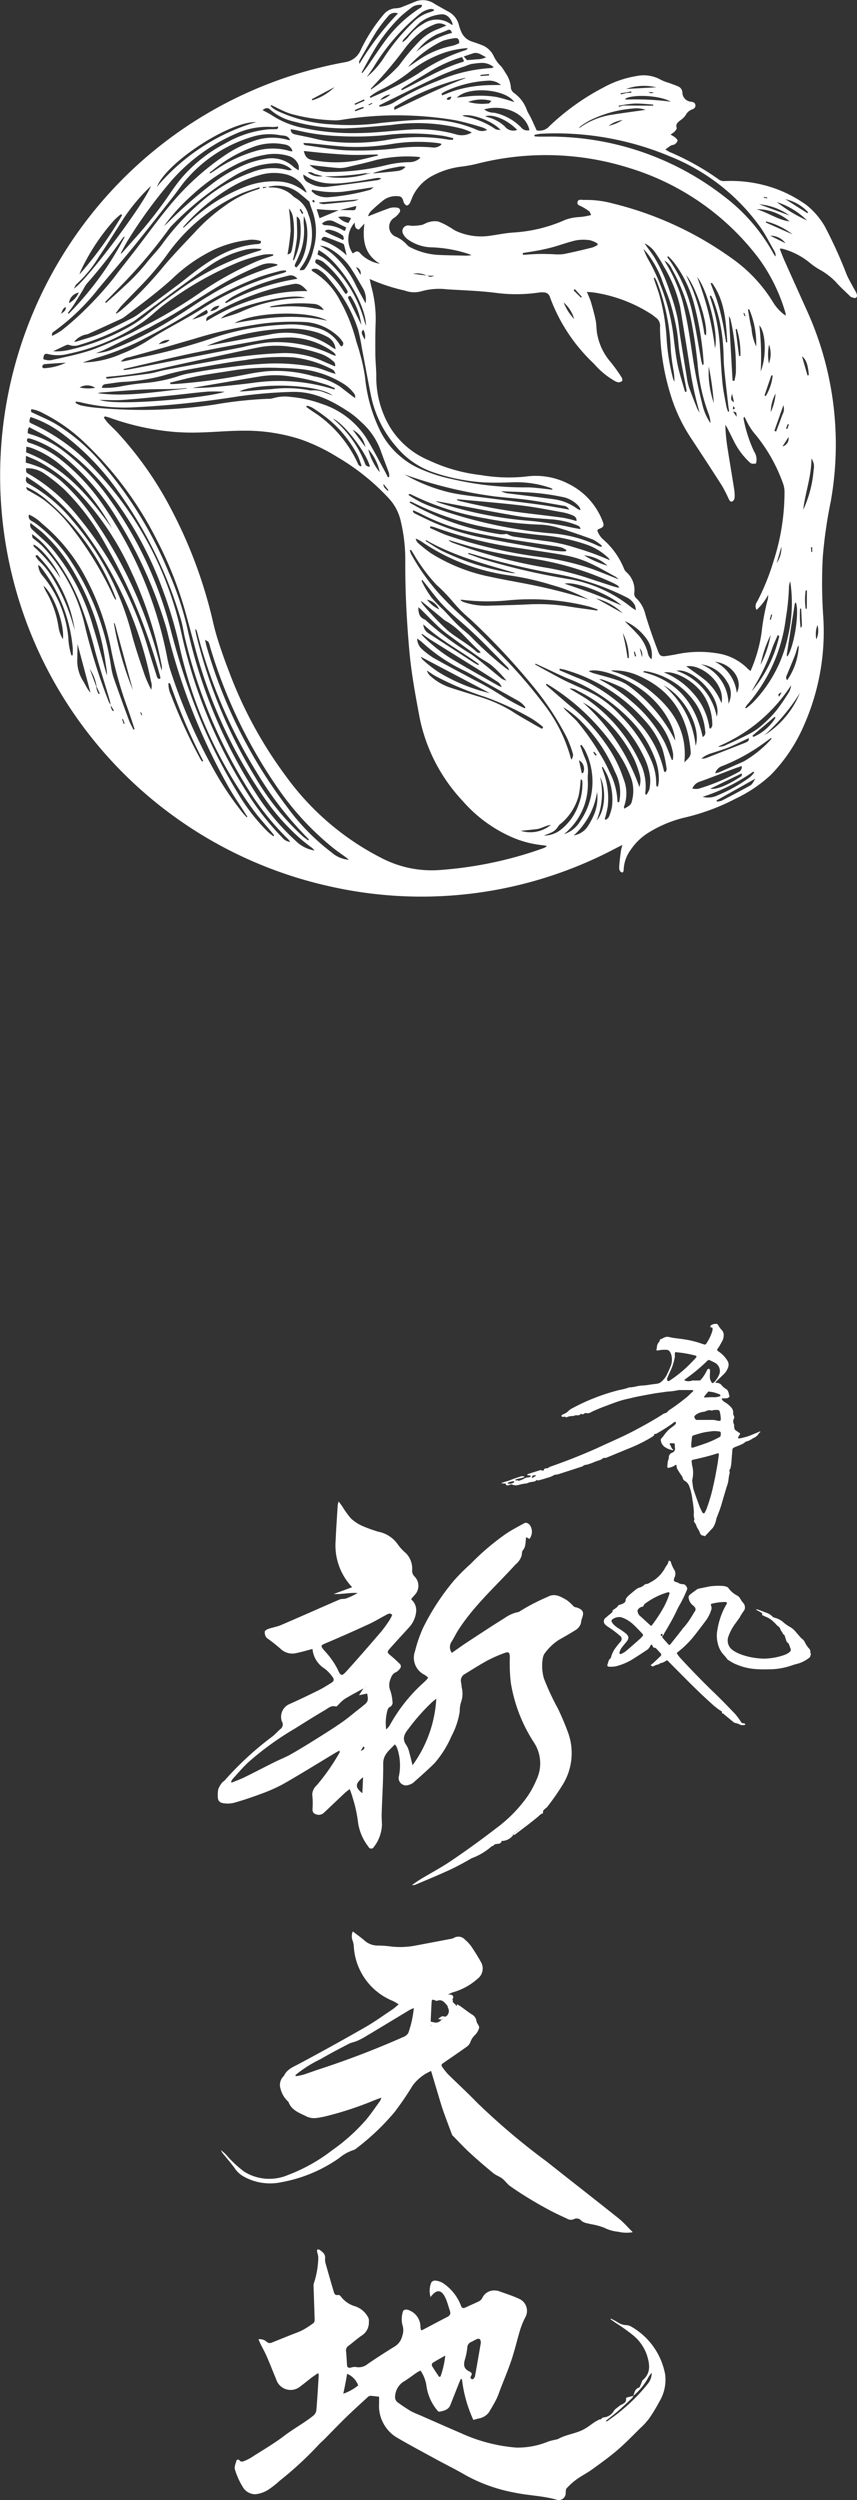 <svg id="s-logo04-2" xmlns="http://www.w3.org/2000/svg" xmlns:xlink="http://www.w3.org/1999/xlink" width="100.5" height="293.116" viewBox="0 0 100.5 293.116">
  <rect x="0" y="0" width="100.5" height="293.116" fill="#333333" stroke="none"/>
  <defs>
    <clipPath id="clip-path">
      <rect id="長方形_1481" data-name="長方形 1481" width="100.5" height="293.116" fill="none"/>
    </clipPath>
  </defs>
  <g id="グループ_2273" data-name="グループ 2273" clip-path="url(#clip-path)">
    <path id="パス_994" data-name="パス 994" d="M59.967,291.091l0,0Z" transform="translate(-17.68 -85.824)" fill="#fff"/>
    <path id="パス_995" data-name="パス 995" d="M78.338,262.069c-.075-.025-.161-.02-.234-.05a.665.665,0,0,1-.192-.128,4.952,4.952,0,0,0-.776-.7c-.689-.393-1.388-.845-2.237-.375a23.626,23.626,0,0,0-3.236,1.676.362.362,0,0,1-.152.092,4.156,4.156,0,0,0-1.64.708c-1.5.928-2.966,1.9-4.438,2.867-.6.392-1.176.815-1.762,1.223a1.119,1.119,0,0,1-.02-1.333c.262-.425.476-.88.745-1.3,1.859-2.912,4.441-5.2,6.737-7.727a2.2,2.2,0,0,0,.722-1.046c.037-.207.013-.47.133-.609.386-.449.3-.993.391-1.558l.385.217a1.377,1.377,0,0,0,.14-1.476c-.176-.338-.5-.506-.761-.36-.732.41-1.485.792-2.175,1.265a28.924,28.924,0,0,0-4.108,3.506,23.732,23.732,0,0,0-1.941,1.938,27.816,27.816,0,0,0-3.6,5.5,15.493,15.493,0,0,0-.961,2.759,2.229,2.229,0,0,0,1.116,2.8,2.991,2.991,0,0,1,.415.326,2.273,2.273,0,0,1-.171.237c-.126.129-.257.252-.389.375a18.957,18.957,0,0,0-3.964,5.019,2.558,2.558,0,0,1-.4.442,5.684,5.684,0,0,1,.173-2.319c.055-.1.117-.247.21-.282a.6.6,0,0,0,.355-.69,5.287,5.287,0,0,0-.238-1.223,1.757,1.757,0,0,1-.071-1.173c.147-.4.244-.828.717-1.018a1.314,1.314,0,0,0,.444-.394.4.4,0,0,0,0-.594c-.341-.329-.683-.658-1.05-.956-.437-.355-.468-.43-.093-.85.733-.822,1.479-1.632,2.221-2.445a3.2,3.2,0,0,0,.844-1.821,1.669,1.669,0,0,0-.568-1.472.443.443,0,0,1,.03-.1c.117-.137.23-.277.354-.408a1.542,1.542,0,0,0-.03-2.211.956.956,0,0,1-.253-.688,2.577,2.577,0,0,0-.738-2.025,5.718,5.718,0,0,1-.9-.958,3.607,3.607,0,0,0-2.33-1.551,16.535,16.535,0,0,1-1.862-.674,4.8,4.8,0,0,1-1.343-.881,10.016,10.016,0,0,1-1.014-1.407c-.117-.166-.239-.33-.422-.582a2.7,2.7,0,0,0-.116.408c-.086,1.4-.183,2.79-.246,4.187a7.119,7.119,0,0,0,1.938,5.453l-2.166.8c.949.048,1.865-.183,2.807-.122a7.673,7.673,0,0,1-1.36.647c-.232.082-.52.018-.742.114-2.3.993-4.582,2.015-6.882,3-.469.2-.99.279-1.476.446-.17.059-.4.19-.434.333a1.036,1.036,0,0,0,.136.585.767.767,0,0,0,.251.253,18.532,18.532,0,0,1,1.454,1.153,2,2,0,0,0,1.933.5c.6-.125,1.189-.3,1.827-.469a3.032,3.032,0,0,0,1.416,2.3,4.4,4.4,0,0,1,.877.9c.3.389.254.572-.154.819-.468.284-.931.583-1.421.825-1.143.564-2.29,1.121-3.456,1.636a1.629,1.629,0,0,0-.852,2.018.653.653,0,0,1-.13.86c-.337.276-.621.619-.963.89a36.9,36.9,0,0,0-5.605,5.157c-.087.105-.236.161-.313.271a2.89,2.89,0,0,0-.438.736,3.2,3.2,0,0,0-.063.831c-.02.487.166.779.655.842a3.2,3.2,0,0,0,1.245-.048c1.037-.295,2.064-.633,3.072-1.014a18.966,18.966,0,0,0,2.686-1.18c2.051-1.171,4.057-2.42,6.081-3.637.163-.1.332-.185.537-.3,0,.132.023.2,0,.24a24.435,24.435,0,0,1-2.663,3.825,1.6,1.6,0,0,0-.542,1.07,9.24,9.24,0,0,1,.035,1.726.652.652,0,0,0,.119.448.9.9,0,0,0,1.247-.039c.814-.769,1.625-1.542,2.441-2.309.155-.145.332-.266.556-.444.129.376.254.667.328.97a15.575,15.575,0,0,1,.651,2.976,6,6,0,0,0,1.21,2.811.351.351,0,0,0,.638.039,4.506,4.506,0,0,0,.953-2.634c-.018-.435-.047-.872-.034-1.306.061-1.941.195-3.883.18-5.823-.008-1.1.735-1.587,1.371-2.269a1.652,1.652,0,0,1,.153.2,2.389,2.389,0,0,1,.142.33,6.3,6.3,0,0,1,.189,3.142.865.865,0,0,0,1.125,1.082,1.461,1.461,0,0,0,.536-.251c.836-.744,1.678-1.484,2.475-2.267a11.937,11.937,0,0,0,2.005-3.18,9.2,9.2,0,0,0,.977-2.883,3.74,3.74,0,0,1,.133-1.063,3,3,0,0,0,.094-1.814,4.482,4.482,0,0,0-.063-.536.871.871,0,0,1,.453-1.016c.852-.523,1.695-1.064,2.572-1.542a15.933,15.933,0,0,1,1.97-.88c.623-.236.709-.127.716.546a19.49,19.49,0,0,0,.121,2.931,18.216,18.216,0,0,0,2.689,6.951,4.444,4.444,0,0,1,.34,4.348,11.159,11.159,0,0,1-1.078,2,16.435,16.435,0,0,1-3.646,3.718q-2.56,1.975-5.238,3.792c-1.183.806-2.456,1.479-3.684,2.221-.335.2-.65.438-.975.659a.869.869,0,0,0,.336-.011c1.36-.575,2.728-1.135,4.067-1.754.885-.409,1.744-.882,2.587-1.372a7.359,7.359,0,0,0,2.372-1.419c.018-.021.077-.008.117-.011l0,.008.133-.133-.007,0c.257-.255.815.045.919-.5a.374.374,0,0,0,.114.023,1.681,1.681,0,0,0,1.25-.718c.059,0,.135.017.173-.012.9-.688,1.821-1.362,2.692-2.09.2-.167.35-.37.621-.42-.107-.434.319-.519.5-.768A28.81,28.81,0,0,0,76.69,282.8a7.037,7.037,0,0,0,.625-6.019c-.354-.976-.762-1.937-1.211-2.874a28.981,28.981,0,0,1-1.643-3.535,5.356,5.356,0,0,1-.136-2.314,1.393,1.393,0,0,1,.3-.707,6.185,6.185,0,0,1,1.606-1.5c.679-.384,1.357-.769,2.015-1.188a1.469,1.469,0,0,0,.484-.565c.11-.218.1-.5.185-.727.283-.737.155-1.048-.577-1.3m-25.164,21.77c-.881-.7-.868-1.113.085-1.887-.03.678-.056,1.253-.085,1.887m-.188-4.976-.008.016,0,0,0,0-.028.019.018-.029.018-.006.3-.513.131.1c-.013.243-.2.348-.433.417m.178-5.194c-.779.57-1.5,1.223-2.286,1.777-1,.7-2.035,1.354-3.07,2-.995.625-2,1.243-3.019,1.821-.621.35-1.293.609-1.932.927-1.163.579-2.313,1.183-3.479,1.755-.494.242-1.015.43-1.525.642l-.074-.1a1.6,1.6,0,0,1,.185-.329c.594-.648,1.161-1.325,1.8-1.924a34.623,34.623,0,0,1,5.423-3.94c1.187-.743,2.372-1.491,3.582-2.2.391-.228.765-.606,1.313-.43.063.02.185-.118.269-.2a5.233,5.233,0,0,1,.732-.677c.726-.441,1.482-.835,2.225-1.247l.012-.019.006.006-.006-.006.246-.111.006.006-.006-.007.122-.13.02,0,.055-.039c-.008.011-.014.027-.025.032l-.012,0-.018,0-.013.01-.007-.007.007.007-.122.131-.246.112-.019.011-.4.613-.125.194.952-.206c.186.857.093,1.02-.579,1.512m2.257-8.8c-1.329,1.549-2.666,3.091-4.032,4.606-.635.7-.73.676-1.123-.191a9.329,9.329,0,0,0-1.489-2.1c-.556-.662-.523-.655.247-.98,1.654-.7,3.295-1.43,4.926-2.182.706-.326,1.372-.737,2.06-1.1a1.012,1.012,0,0,1,.386-.143c.089-.006.184.091.294.152a4.283,4.283,0,0,1-.258.522,15.788,15.788,0,0,1-1.01,1.417m3.644,15.7c-.132-.53-.233-.992-.364-1.444a2.821,2.821,0,0,0-.343-.891c-.558-.759-.271-1.329.252-1.968a23.661,23.661,0,0,1,2.737-3.092c.13-.112.266-.218.506-.415a14.645,14.645,0,0,1-2.787,7.81m13.5,6.844,0,0-.477.238-.006-.006.006.006-.121.128-.36.233L71.6,288l.008.008-.119.12-.006-.006.006.006-.123.127-.356.231L71,288.484l.006.006-.126.13-.006,0c0,.034,0,.068,0,.1l.008.006-.008.007v-.013l-.085-.055.085-.047v-.01l.006.006-.006-.007.127-.13.355-.233.007.008-.007-.008.123-.126L71.6,288l.361-.233.007.008-.007-.008.12-.128.487-.231h0l.018-.016-.018.016" transform="translate(-10.68 -73.601)" fill="#fff"/>
    <path id="パス_996" data-name="パス 996" d="M68.5,313.432l.011-.008h-.018l.006.008" transform="translate(-20.194 -92.409)" fill="#fff"/>
    <path id="パス_997" data-name="パス 997" d="M99.681,402.238l0,.006,0-.006" transform="translate(-29.39 -118.594)" fill="#fff"/>
    <path id="パス_998" data-name="パス 998" d="M89.505,388.617a8.141,8.141,0,0,0-3.937-5.562,1.252,1.252,0,0,0-.619-.195,1.963,1.963,0,0,1-1.058-.366c-.236-.147-.49-.266-.735-.4h0l-.058.069.633.449a21.265,21.265,0,0,1,2.087,1.492,5.134,5.134,0,0,1,1.575,2.334c.3,1.009.466,2.012-.475,2.833-.132.115-.165.341-.25.513-.068.14-.118.366-.224.4-.5.15-.52.6-.673.964-.242.063-.484.123-.724.191-.049.014-.13.066-.126.09.1.623-.489.653-.8.923-.222.2-.517.351-.649.6a1.514,1.514,0,0,1-1.187.727c-.13.027-.24.156-.358.238l0-.007,0,.007H81.8c-.19.105-.388.2-.568.317-.405.267-.784.578-1.206.813-.971.544-2.125.619-3.1,1.176a.927.927,0,0,1-.233.053c-.305.078-.619.133-.915.24a9.323,9.323,0,0,1-3.749.7,19.258,19.258,0,0,1-6.418-1.671c-1.673-.719-3.337-1.457-5-2.187a8,8,0,0,1-.929-.42c-.53-.319-1.049-.659-1.544-1.028a.74.74,0,0,1-.3-.541,2.2,2.2,0,0,1,.935-1.845c.569-.331,1.089-.747,1.635-1.119a3.887,3.887,0,0,1,.417-.217,4.33,4.33,0,0,1,.671,1.638,5.76,5.76,0,0,0,1.227,2.95c.082.1.215.255.294.238.52-.108,1.068-.2,1.3-.784.339-.852.674-1.705,1.013-2.557.066-.167.142-.331.214-.5l.139.026a15.722,15.722,0,0,0,1.334,4.773c.241-.066.41-.11.577-.159a1.89,1.89,0,0,0,1.219-.689c.315-.508.62-1.023.889-1.556.2-.391.334-.813.492-1.223.444-1.152.926-2.29,1.314-3.46s.654-2.35,1.01-3.516a9.249,9.249,0,0,1,.594-1.432,1.544,1.544,0,0,0-.621-2.113c-.8-.386-1.667-.65-2.507-.96a1.414,1.414,0,0,0-.355-.059,1.519,1.519,0,0,0-1.568.879.892.892,0,0,1-.362.368c-.518.259-1.056.479-1.58.728-.295.14-.448.114-.568-.24a5.574,5.574,0,0,0-2.065-2.589,2.164,2.164,0,0,0-.939-.316.53.53,0,0,0-.451.215,2.5,2.5,0,0,0-.092,1.716c.715-.963,1.293-.894,1.764.156.212.472.334.983.506,1.474.126.358-.025.559-.338.718-.767.389-1.525.8-2.287,1.2l-.7.367c-.066-.08-.086-.094-.089-.11a1.752,1.752,0,0,1-.047-.293,2.084,2.084,0,0,0-1.274-1.937c-.372-.181-.745-.127-.8.195a2.957,2.957,0,0,0-.051,1.459,1.966,1.966,0,0,1,0,1.308,1.992,1.992,0,0,1-.918,1.276c-1.058.647-2.1,1.327-3.127,2.022a1.649,1.649,0,0,1-1.435.362,1.223,1.223,0,0,0-.513.07c-.367.076-.477-.007-.5-.362-.026-.5-.053-1-.1-1.494a.658.658,0,0,1,.261-.678c.558-.413,1.071-.893,1.651-1.27a1.794,1.794,0,0,0,.757-1.568.85.85,0,0,0-.057-.453,2.675,2.675,0,0,0-1.515-1.344,3.219,3.219,0,0,1-1.742-1.2.365.365,0,0,0-.291-.142c-.417.087-.465-.221-.543-.484q-.451-1.523-.881-3.052a1.889,1.889,0,0,1-.106-.705c.068-.546-.293-.8-.652-1.054-.066-.048-.183-.027-.276-.038a1.647,1.647,0,0,0,0,.317,2.668,2.668,0,0,1,.133.568,10.157,10.157,0,0,1-.526,3.1.926.926,0,0,0-.028.352c.042,1.3.091,2.6.126,3.9a.508.508,0,0,1-.121.378,10.624,10.624,0,0,1-1.281.833c-.438.229-.915.384-1.376.569-.759.305-1.52.608-2.279.915a.525.525,0,0,1-.545-.087,1.187,1.187,0,0,0-.987-.314c.1.226.173.4.258.574.238.481.5.949.718,1.441.381.881.726,1.778,1.1,2.665a1.773,1.773,0,0,0,2.864.82c.419-.305.814-.645,1.227-.958.26-.2.535-.376.824-.577a.861.861,0,0,1,.078.233c-.087,1.4-.162,2.793-.286,4.187a1.051,1.051,0,0,1-.409.616c-1.087.858-2.312,1.517-3.417,2.362-1.139.872-2.394,1.592-3.6,2.369a5.46,5.46,0,0,1-.895.484c-.237.1-.52.253-.738-.085-.025-.038-.271-.007-.28.028-.094.36-.3.77-.207,1.085a8.489,8.489,0,0,0,.893,2.015,1.707,1.707,0,0,0,1.527.907,3.556,3.556,0,0,0,1.453-.5,10.75,10.75,0,0,0,1.364-1.07,41.246,41.246,0,0,0,4.571-4.216c.226-.251.489-.47.728-.71.844-.851,1.671-1.719,2.53-2.553.831-.808,1.692-1.585,2.546-2.369a.468.468,0,0,1,.3-.121c.312.016.623.065,1,.108,0,.251,0,.507,0,.763a4.328,4.328,0,0,0,2.121,4.045c1.486.865,3.005,1.675,4.516,2.5,1.176.642,2.381,1.231,3.536,1.907A18.922,18.922,0,0,0,71.88,402.5c1.639.347,3.333.367,4.952.841a.812.812,0,0,0,1.015-.793c.014-.191,0-.44.111-.557a8.063,8.063,0,0,1,1.154-1.041c.6-.428,1.264-.764,1.86-1.195,1-.724,2.01-1.449,2.948-2.254s1.8-1.7,2.682-2.572a8.161,8.161,0,0,0,1.012-1.1,19.278,19.278,0,0,0,1.205-1.98,4.969,4.969,0,0,0,.687-3.235m-23.46-1.79a7.144,7.144,0,0,0,.262-1.346.715.715,0,0,1,.448-.64c.181-.083.352-.186.53-.276.425-.212.592-.106.611.367-.228,1.314-.448,2.63-.692,3.942-.025.134-.214.353-.293.338-.248-.044-.286-.217-.136-.445s-.051-.4-.213-.469c-.717-.313-.712-.835-.516-1.472m-3.821.474c.443-.282.907-.532,1.5-.869a10.881,10.881,0,0,1-.559,2.457l-.163.044c-.281-.424-.573-.842-.833-1.278a.368.368,0,0,1,.056-.354m-10.463,3.6v.009h0l-.006-.006.008,0c.083-.4.169-.807.248-1.212.071-.365.135-.732.2-1.117a2.285,2.285,0,0,1,1.3,1.359,5.778,5.778,0,0,1-1.75.97m35.717-1.171a20.962,20.962,0,0,1-3.234,3.248c-.5.429-1.061.8-1.594,1.192l-.076-.107c.487-.39.988-.764,1.458-1.174.551-.479,1.077-.986,1.608-1.488a.851.851,0,0,0,.132-.244l-.006.006.008-.011,0,0a7.4,7.4,0,0,0,1.769-2.183,2.782,2.782,0,0,1,.385-.516,1.941,1.941,0,0,1-.448,1.272" transform="translate(-11.508 -110.263)" fill="#fff"/>
    <path id="パス_999" data-name="パス 999" d="M76,333.2v0Z" transform="translate(-22.408 -98.238)" fill="#fff"/>
    <path id="パス_1000" data-name="パス 1000" d="M83.419,354.788c-2.817-2.248-5.664-4.459-8.486-6.7a80.081,80.081,0,0,1-8.2-6.944c-1.1-1.14-2.268-2.206-3.392-3.318a8.1,8.1,0,0,1-.632-.8c-.135-.172-.135-.325.065-.451.085-.054.164-.115.246-.171.838-.58,1.681-1.149,2.508-1.744a1.168,1.168,0,0,0,.453-.539,2.158,2.158,0,0,1,.575-.882,1.9,1.9,0,0,0,.464-.82c.041-.178-.169-.412-.26-.623a.846.846,0,0,1-.064-.23,1.038,1.038,0,0,0-.558-.735c-.431-.289-.841-.609-1.264-.91-.142-.1-.3-.185-.447-.276l-.015.226.006.006h0l-.006.007v-.013l-.233-.236h0l-.086-.083-.067-.065a.184.184,0,0,1-.023-.018.15.15,0,0,1-.04-.049l-.055-.067,0-.02v-.006l.055-.075c-.026-.054-.09-.129-.073-.159.228-.4.052-.58-.524-.6.294-.125.418-.182.545-.231a7.339,7.339,0,0,0,2.956-1.622,1.5,1.5,0,0,0,.4-1.874c-.355-.647-.749-1.276-1.163-1.888a4.211,4.211,0,0,0-.731-.789,1.026,1.026,0,0,0-1.312-.214,1.579,1.579,0,0,1-.518.142q-1.944.372-3.89.738a9.427,9.427,0,0,1-3.044.118,11.17,11.17,0,0,0-1.5-.1,2.342,2.342,0,0,1-1.577-.629c-.417-.356-.867-.673-1.33-1.029a1.486,1.486,0,0,0-.006,1.115,2.427,2.427,0,0,1,.124.579,7.354,7.354,0,0,0,4.53,6.435,5.7,5.7,0,0,1,.734.42c-.273.226-.483.432-.724.592-1.065.711-2.107,1.465-3.216,2.1q-3.83,2.194-7.724,4.274c-.693.37-1.419.631-1.779,1.4-.016.035-.057.056-.081.088a1.447,1.447,0,0,0-.316,1.481,3,3,0,0,0,.92,1.5c.34.96,1.214,1.267,2.021,1.663a2.129,2.129,0,0,0,1.335.216,11.208,11.208,0,0,0,1.118-.217,39.609,39.609,0,0,0,5.354-1.752c.317-.14.649-.25,1.062-.406a1.833,1.833,0,0,1-.136.367c-.554.759-1.079,1.544-1.683,2.261a22.205,22.205,0,0,1-3.976,3.559,20,20,0,0,1-5.172,2.889,5.567,5.567,0,0,1-5.133-.41,13.571,13.571,0,0,1-1.814-1.641,4.616,4.616,0,0,0-.9-.866,1.556,1.556,0,0,0,.249.408c.475.593.982,1.164,1.419,1.783a3.045,3.045,0,0,0,.963.876,6.327,6.327,0,0,0,4.414.695,17.064,17.064,0,0,0,6.821-2.838,4.988,4.988,0,0,1,1.66-.933,1.148,1.148,0,0,0,.411-.242,27.788,27.788,0,0,0,4.424-4.214,36.288,36.288,0,0,0,2.128-3.121,5.215,5.215,0,0,1,2.161-1.7c.385,1.29.747,2.513,1.116,3.733.121.4.25.8.391,1.188.312.86.633,1.717.954,2.573.019.052.076.09.118.133.659.666,1.295,1.357,1.984,1.991.882.812,1.795,1.592,2.721,2.354.318.262.741.394,1.069.647s.575.637.916.881c.731.521,1.49,1.007,2.257,1.474s1.539.908,2.327,1.327c.687.365,1.394.695,2.1,1.021a.854.854,0,0,0,.847.02.739.739,0,0,1,.7.093c.341.4.8.406,1.235.522a8.007,8.007,0,0,1,1.551.415,4.591,4.591,0,0,0,1.651.475,4.243,4.243,0,0,0,1.709.053c-.6-.592-1.066-1.143-1.62-1.586m-24.7-21.773a1.073,1.073,0,0,1-.512.443,104.214,104.214,0,0,1-10.02,3.841c-.606.2-1.206.43-1.816.621a7.457,7.457,0,0,1-.86.169c-.008-.047-.016-.094-.024-.141a14.572,14.572,0,0,1,2.922-1.855c1.087-.635,2.206-1.216,3.323-1.8.292-.152.635-.2.941-.333a7.068,7.068,0,0,0,.908-.453c1.749-1.047,3.492-2.106,5.239-3.157.13-.078.274-.132.543-.259a11.912,11.912,0,0,1-.643,2.921m2.816-.972h0l-.223.118-.017-.035.24-.082h0l.032-.009-.032.009m.288-.255-.085-.011-.044-.007-.087-.017-.044-.011-.09-.023-.135-.04c.035-.728.066-1.477.109-2.223.022-.383.056-.395.456-.245.054.02.123.065.164.048.656-.266.934.236,1.271.617l0,0c0,.044,0,.087,0,.132h0l0,0a.779.779,0,0,1-.075.968.724.724,0,0,1-.116.092.254.254,0,0,1-.207.035c-.3-.146-.439.093-.742.275l.41.072,0,0,.007.007-.007-.007.014-.006.064-.113.057.059-.121.054-.007.013-.011,0a.813.813,0,0,1-.786.344" transform="translate(-10.833 -94.676)" fill="#fff"/>
    <path id="パス_1001" data-name="パス 1001" d="M113.647,232.74c-.356.145-.71.3-1.065.441a6.512,6.512,0,0,1-1.312.357.23.23,0,0,1-.138-.048c-.011-.006,0-.067.017-.1.059-.106.123-.211.188-.316.041-.067.051-.127-.028-.175a2.1,2.1,0,0,1-.176-.116c-.139-.105-.322-.188-.4-.328a1.378,1.378,0,0,1-.062-.51.122.122,0,0,0-.009-.051.734.734,0,0,1-.008-.7.338.338,0,0,0-.008-.3.64.64,0,0,1-.085-.4.886.886,0,0,0-.291-.653,2.793,2.793,0,0,0-.691-.554.878.878,0,0,1-.33-.313c-.053-.074-.028-.133.058-.135.14,0,.281,0,.42-.007a.462.462,0,0,0,.369-.167c.06-.092,0-.2-.041-.3-.018-.047,0-.107-.019-.154-.067-.181-.138-.389-.31-.47a1.78,1.78,0,0,1-.512-.435.754.754,0,0,0-.65-.281c-.023,0-.071-.029-.07-.042a.153.153,0,0,1,.043-.092c.149-.147.3-.291.454-.437.177-.17.36-.335.528-.513a2.016,2.016,0,0,0,.455-.759.874.874,0,0,0-.114-.8,3.571,3.571,0,0,0-.976-1.015.807.807,0,0,1-.167-.125.156.156,0,0,1-.028-.138c.079-.136.18-.259.259-.395.125-.21.236-.428.359-.64a1.622,1.622,0,0,0,.145-.661.824.824,0,0,0-.227-.573,2.778,2.778,0,0,1-.431-.594.255.255,0,0,0-.262-.138,1.067,1.067,0,0,0-.549.15.271.271,0,0,0-.1.173c-.02.1.085.086.142.1a.147.147,0,0,1,.122.147,1.086,1.086,0,0,1-.042.31,5.6,5.6,0,0,1-.681,1.414.228.228,0,0,1-.31.109c-.15-.046-.3-.1-.448-.149a11.692,11.692,0,0,0-1.989-.458c-.551-.084-1.115-.117-1.653-.255-.421-.109-.681.182-1.018.278-.023.006-.037.056-.048.087-.023.065-.02.154-.064.194a.96.96,0,0,0-.282.709,1.044,1.044,0,0,1-.063.2.114.114,0,0,0,.133.12,3.868,3.868,0,0,1,1.043-.085.432.432,0,0,1,.4.213,1.336,1.336,0,0,1,.164.326,2.085,2.085,0,0,1-.061,1.384c-.133.341-.287.674-.448,1a2.564,2.564,0,0,1-.686.854.875.875,0,0,1-.475.2c-.26.03-.52.07-.779.1a7.42,7.42,0,0,1-.936.114c-.511,0-.987.223-1.5.207a7.829,7.829,0,0,1-1.213.319,23.877,23.877,0,0,0-5.509,2.14,1.485,1.485,0,0,0-.389.264,1.634,1.634,0,0,1-.649.427.754.754,0,0,0-.177.106c-.025.018-.054.065-.047.083.02.045.054.105.094.117a.508.508,0,0,0,.2,0c.048,0,.132-.042.137-.032.086.165.185.071.3.035a1.938,1.938,0,0,1,.46-.091.842.842,0,0,0,.405-.073.344.344,0,0,1,.2-.016.542.542,0,0,0,.441-.123c.037-.031.075-.07.135-.029.106.073.2.016.291-.039.059-.035.139-.1.186-.082.367.127.643-.118.933-.243.465-.2.932-.4,1.408-.573.344-.128.685-.264,1.032-.383a11.318,11.318,0,0,1,1.5-.449c.359-.069.712-.174,1.07-.246.65-.13,1.3-.248,1.955-.368.533-.1,1.075-.145,1.606-.24a7.246,7.246,0,0,0,1.4-.186.156.156,0,0,1,.051,0c.508,0,1.015,0,1.523.007a.632.632,0,0,1,.149.038c-.02.044-.028.1-.061.128-.243.2-.446.439-.687.637q-.914.751-1.891,1.416a1.346,1.346,0,0,0-.4.324c-.109.157-.335.15-.5.255-1.115.728-2.282,1.364-3.458,1.985-1.347.712-2.75,1.3-4.13,1.944-.57.264-1.151.508-1.731.752-1.257.526-2.531,1.01-3.816,1.463a.827.827,0,0,0-.24.1.563.563,0,0,1-.384.136.227.227,0,0,0-.237.171c-.035.122-.114.117-.2.075a.386.386,0,0,0-.3-.017c-.449.144-.9.284-1.348.428a.264.264,0,0,0-.086.058.08.08,0,0,0-.02.048c0,.011.008.032.015.033.121.016.242.028.362.049.018,0,.035.041.044.066,0,.01-.012.034-.025.042-.059.036-.122.1-.178.1a1.034,1.034,0,0,0-.642.188,2.463,2.463,0,0,1-.291.12c-.143.062-.28.144-.44.032-.028-.019-.1.025-.147.031a.254.254,0,0,1-.085-.023c.023-.042.038-.112.07-.121.2-.055.406-.093.609-.142.118-.029.234-.067.349-.106.018-.006.027-.042.04-.063a.258.258,0,0,0-.046-.024.8.8,0,0,0-.514.039c-.264.09-.531.175-.793.27s-.513.208-.782.277c-.185.047-.364.115-.545.176-.011,0-.018.018-.026.028.015.009.029.026.044.027.14.007.279.009.419.019.028,0,.074.029.076.048.006.059-.046.138.066.147a.748.748,0,0,0,.209.011c.082-.017.157-.071.239-.092a.316.316,0,0,1,.2,0,1.147,1.147,0,0,0,.816.032,4.047,4.047,0,0,1,.816-.155.51.51,0,0,0,.243-.08,1.011,1.011,0,0,1,.236-.066c.241-.085.537-.006.731-.237a.1.1,0,0,1,.1-.009c.127.08.24,0,.352-.03a7.137,7.137,0,0,0,.8-.236,2.673,2.673,0,0,0,.822-.329c.047-.039.131-.035.2-.047a2.745,2.745,0,0,0,.307-.056q1.422-.455,2.84-.919a.338.338,0,0,0,.1-.082c0-.01-.007-.02-.011-.03l-.039-.027c.011,0,.026,0,.032.013l.008.015.025.018-.013.014a.674.674,0,0,1,.231-.1,1.155,1.155,0,0,0,.4-.091,5.764,5.764,0,0,0,.638-.232,5.393,5.393,0,0,1,.684-.239,1.453,1.453,0,0,0,.31-.19.3.3,0,0,1,.24-.059.522.522,0,0,0,.247-.05c.406-.162.809-.33,1.214-.5.549-.226,1.1-.453,1.649-.676a17.522,17.522,0,0,0,2.43-1.236,2.974,2.974,0,0,0,.249-.187c-.042-.236.159-.129.25-.185a19.658,19.658,0,0,0,1.768-1.106c.11-.086.224-.168.338-.25.085-.061.167-.064.176-.006a.331.331,0,0,1,0,.2.971.971,0,0,1-.219.218c-.191.152-.4.286-.578.45s-.307.331-.46.5a4.489,4.489,0,0,1-.452.578.238.238,0,0,0-.04.19,1.043,1.043,0,0,0,.1.35,1.19,1.19,0,0,0,.318.4,2.415,2.415,0,0,0,.958.4.326.326,0,0,0,.1-.018c-.012-.02-.019-.049-.037-.059-.223-.118-.216-.391-.373-.554a.129.129,0,0,1-.02-.1c0-.029.031-.078.049-.078a3.96,3.96,0,0,1,.467.014c.03,0,.069.078.073.122.013.121,0,.246.015.367a.489.489,0,0,1-.348.609.272.272,0,0,0-.045.027.571.571,0,0,0-.32.508.931.931,0,0,1-.079.353,1.258,1.258,0,0,0-.063.358c-.016.119-.022.24-.036.36-.011.094.061.19.138.164a2.042,2.042,0,0,0,.686-.242c.236-.183.248-.168.282.169a.363.363,0,0,0,.032.15c.144.24.285.482.446.709a1.4,1.4,0,0,1,.246.458.418.418,0,0,0,.219.278,1.2,1.2,0,0,1,.544.683,5.7,5.7,0,0,1,.2.649,8.1,8.1,0,0,1,.162.926,13.576,13.576,0,0,1,.166,1.4,2.086,2.086,0,0,0,.057.832.139.139,0,0,1-.02.1.251.251,0,0,0,.04.291,1.044,1.044,0,0,1,.188.312c.091.342.36.6.448.938a.433.433,0,0,0,.115.174.3.3,0,0,0,.164.107.65.65,0,0,1,.3.09l.245-.263c.179-.192.358-.383.537-.576a.947.947,0,0,0,.2-.236,2.766,2.766,0,0,0,.345-.916,1.089,1.089,0,0,1,.1-.3c.134-.36.283-.715.4-1.08.152-.464.277-.936.417-1.4.13-.434.254-.87.4-1.3s.123-.9.257-1.333c.023-.075-.02-.169-.027-.254,0-.047-.013-.116.012-.138.116-.1.115-.242.151-.377a3.4,3.4,0,0,0,.078-.623c.033-.453.071-.906.106-1.36a.122.122,0,0,1,.006-.051.5.5,0,0,1,.118-.163,1.808,1.808,0,0,1,.286-.128c.21-.087.425-.162.63-.261a1.64,1.64,0,0,0,.441-.269c.111-.105.311-.11.459-.183.2-.1.391-.229.59-.336a1.206,1.206,0,0,0,.573-.514c.027-.057.1-.09.154-.138.016-.016.018-.046.027-.069-.032-.006-.071-.025-.1-.015M84.88,238.609c-.008.03-.016.071-.038.085a.821.821,0,0,1-.488.159.91.91,0,0,1-.193-.018.125.125,0,0,1-.05-.063c0-.006.016-.032.03-.038a1.546,1.546,0,0,1,.233-.1c.13-.036.265-.059.4-.088.058-.012.12.024.108.066m2.495-.659c-.116.075-.237.144-.357.212-.013.007-.034,0-.059,0a.239.239,0,0,1,0-.081c.044-.115.085-.234.249-.216a.165.165,0,0,0,.1-.025c.041-.027.072-.028.084.018.007.028,0,.08-.018.092m21.524-9.618a.375.375,0,0,1,.128.087.131.131,0,0,1,.033.091c0,.029-.027.076-.048.08a2.285,2.285,0,0,1-.762.116,3.961,3.961,0,0,0-.483,0c-.074,0-.213.016-.353.017-.1,0-.2.049-.284-.044.05-.07.1-.142.152-.209.119-.147.242-.292.364-.438.2.03.41.045.609.094.219.053.431.135.644.209m-5.761-1.6c-.044.029-.089.056-.135.081s-.13-.016-.164-.085a.34.34,0,0,1,0-.3c.121-.271.235-.545.362-.813a6.416,6.416,0,0,0,.477-1.437c.014-.068.023-.137.036-.206.035-.185-.059-.384.063-.558l.566.058a13.35,13.35,0,0,1,1.845.36l.009,0c.021.013.036.048.055.071a.433.433,0,0,1-.007.088l-.006.009a2.056,2.056,0,0,1-.2.243c-.319.325-.63.658-.963.967a14.78,14.78,0,0,1-1.936,1.522m2.547.032a1.158,1.158,0,0,1-.815-.027c-.016,0-.036-.062-.031-.066.121-.1.241-.2.37-.288a20.878,20.878,0,0,0,2.285-1.924.5.5,0,0,1,.119-.1.206.206,0,0,1,.148-.019c.253.118.51.232.75.373a1.111,1.111,0,0,1,.451,1.193,2.748,2.748,0,0,1-.7,1.093.159.159,0,0,1-.23-.033,1.217,1.217,0,0,1-.211-.583c0-.14,0-.28,0-.42h.013c0-.156.006-.313,0-.468a.185.185,0,0,0-.092-.114.141.141,0,0,0-.183.052,1.238,1.238,0,0,0-.133.224,4.574,4.574,0,0,1-.629.96.318.318,0,0,1-.269.124c-.175,0-.35,0-.525,0a.786.786,0,0,0-.31.024m3.18,8.736c-.069.465-.128.934-.212,1.4-.128.7-.255,1.408-.419,2.1a19.042,19.042,0,0,1-.834,2.862,4,4,0,0,1-.213.417.139.139,0,0,1-.188,0,.919.919,0,0,1-.119-.169c-.1-.221-.214-.441-.3-.671q-.336-.909-.649-1.825a3.108,3.108,0,0,1-.109-.51c-.033-.207-.054-.415-.082-.637.006-.038.013-.09.024-.141a3.415,3.415,0,0,0-.034-1.659,1.689,1.689,0,0,1-.024-.209c-.061-.4-.06-.388.35-.478.716-.157,1.427-.33,2.13-.539.183-.055.366-.114.55-.169a.109.109,0,0,1,.129.119.871.871,0,0,1,0,.105m.221-2.329a.243.243,0,0,1-.139.205,10.277,10.277,0,0,1-1.474.679c-.506.19-1.022.35-1.534.523-.05.017-.1.03-.152.042s-.154-.039-.155-.1c0-.123,0-.245.006-.367.021-.243.055-.484.075-.728a.273.273,0,0,1,.214-.263c.368-.108.733-.231,1.106-.315.339-.077.688-.109,1.032-.161a3.326,3.326,0,0,1,.886.039.165.165,0,0,1,.145.183c0,.087,0,.175-.011.262m-.527-1.754a1.945,1.945,0,0,0-.413-.052c-.575-.006-1.15,0-1.726,0-.085,0-.2.013-.25-.034a.756.756,0,0,1-.18-.306c-.015-.043.041-.128.087-.171a1.027,1.027,0,0,1,.286-.216,1.962,1.962,0,0,1,.743-.227.62.62,0,0,0,.243-.078,1.019,1.019,0,0,1,.56-.1c.137.081.262-.015.395-.031a2.83,2.83,0,0,1,.416,0,.233.233,0,0,1,.259.205,3.841,3.841,0,0,1,.1.562c.042.508.066.587-.523.453" transform="translate(-24.581 -64.896)" fill="#fff"/>
    <path id="パス_1002" data-name="パス 1002" d="M111.182,259.491h.01v-.011Z" transform="translate(-32.78 -76.504)" fill="#fff"/>
    <path id="パス_1003" data-name="パス 1003" d="M124.681,270.4c-.07-.175,0-.382-.134-.55a3.37,3.37,0,0,1-.491-.679,1.314,1.314,0,0,0-.475-.6.557.557,0,0,1-.109-.114c-.195-.223-.389-.445-.582-.669a2.372,2.372,0,0,0-.635-.537,4.351,4.351,0,0,1-.727-.5,2.362,2.362,0,0,0-1.039-.57.619.619,0,0,1-.316-.17,1.64,1.64,0,0,0-.659-.414q-.513-.2-1.03-.387a.589.589,0,0,0-.154-.023.075.075,0,0,0-.045.022.032.032,0,0,0,0,.031c.153.083.308.163.46.247.09.051.176.109.263.165-.074.142-.03.226.123.269.065.018.119.073.184.094a2.732,2.732,0,0,1,1,.623h0l.118.118h0l.1.094h0a2.494,2.494,0,0,0,.321.319.649.649,0,0,1,.279.367c.054.2.255.314.277.525.243.107.254.348.33.558.07.191.092.414.305.528.038.02.059.08.078.127.063.161.125.324.182.488a.355.355,0,0,1-.141.462,2.237,2.237,0,0,1-.549.3,7.406,7.406,0,0,1-2.464.439,8.275,8.275,0,0,1-1.1-.1,7.376,7.376,0,0,1-1.812-.5,3.6,3.6,0,0,1-.727-.412,1.365,1.365,0,0,1-.483-1.587,5.651,5.651,0,0,1,.71-1.379c.2-.269.386-.541.585-.808a7.665,7.665,0,0,1,.551-.873.445.445,0,0,0,.08-.243.752.752,0,0,0-.194-.633,2.9,2.9,0,0,1-.355-.515,1.031,1.031,0,0,0-.417-.382,2.766,2.766,0,0,1-.936-.812.435.435,0,0,0-.245-.182,1.85,1.85,0,0,0-.355-.087,7.08,7.08,0,0,0-1.675.053c-.427.09-.854.176-1.28.264a.252.252,0,0,0-.1.039c-.3.216-.6.424-.879.659a.432.432,0,0,0-.123.521,1.3,1.3,0,0,0,.468.73,1,1,0,0,1,.187.184.387.387,0,0,1,.038.524c-.167.244-.3.512-.465.752a8.112,8.112,0,0,1-.946,1.252,1.853,1.853,0,0,0-.118.169c-.444.562-.888,1.124-1.336,1.683-.07.089-.156.1-.224.021-.235-.26-.47-.518-.695-.786-.035-.043-.019-.131-.025-.2.059-.054.138-.1.157-.166a1.932,1.932,0,0,1,.223-.412c.443-.755.88-1.511,1.258-2.3a7.336,7.336,0,0,1,.431-.838,14.105,14.105,0,0,0,.671-1.362,3.308,3.308,0,0,0,.157-.389.235.235,0,0,0,.02-.15c-.1-.224-.207-.444-.507-.467a.931.931,0,0,1-.592-.185c-.034-.03-.1-.025-.149-.04-.324-.1-.374-.183-.273-.484a1.363,1.363,0,0,1,.061-.145.907.907,0,0,0-.073-.85,3.469,3.469,0,0,1-.378-.86.228.228,0,0,0-.273-.176,1.021,1.021,0,0,1-.177.475,2.771,2.771,0,0,0-.254.4,4.061,4.061,0,0,1-1.756,1.68.909.909,0,0,1-.484.179.192.192,0,0,0-.139.061,1.373,1.373,0,0,1-.628.355,1.354,1.354,0,0,0-.324.161c-.3.237-.6.484-.891.736a2.027,2.027,0,0,0-.283.309.427.427,0,0,0-.1.233c.01.241-.159.341-.324.434a3.129,3.129,0,0,1-.392.145c-.064.025-.152.051-.176.1-.115.242-.36.325-.547.479-.038.032-.107.074-.1.1.031.178-.115.244-.207.336s-.215.173-.322.262a4.175,4.175,0,0,1-.318.274.515.515,0,0,0-.022.747,3.024,3.024,0,0,0,.454.352,10.365,10.365,0,0,1,1.256.949.455.455,0,0,1,.087.726c-.02.028-.047.051-.069.079-.142.178-.293.349-.422.535a3.127,3.127,0,0,0-.611,1.2.223.223,0,0,1-.064.135c-.242.167-.246.453-.344.689-.066.156-.017.3.233.287a3.426,3.426,0,0,0,.731-.044,7.208,7.208,0,0,0,1.886-.775c.561-.357,1.122-.715,1.675-1.085a1.094,1.094,0,0,0,.48-.537c.02-.058.094-.1.149-.142a.09.09,0,0,1,.08.013c.054.193.114.374.371.362.028,0,.062.034.085.059.179.192.362.381.533.58a.209.209,0,0,1-.013.327c-.286.283-.581.555-.872.833-.1.092-.243.134-.276.286.08.014.176,0,.207.1a.087.087,0,0,0,.043,0,3.021,3.021,0,0,1,.419-.193c.149-.042.313-.039.415-.184a1.694,1.694,0,0,0,.756-.327c.061-.043.13,0,.183.054q.831.842,1.666,1.682c1.136,1.144,2.281,2.278,3.484,3.354.092.082.183.164.276.243s.19.156.287.231.166.128.252.187a3.431,3.431,0,0,0,.312.195c.109.059-.022.238.157.272.092.018.168.118.25.184.324.266.649.533.975.8.054.044.116.1.177.107a2.265,2.265,0,0,1,.641.221.872.872,0,0,0,.518.025c.027-.007.069-.039.069-.059a.124.124,0,0,0-.053-.085.244.244,0,0,0-.14-.055c-.167.027-.244-.059-.331-.188a7.009,7.009,0,0,0-.688-.925c-.824-.861-1.653-1.719-2.513-2.543-1.355-1.3-2.651-2.651-3.925-4.027a1.525,1.525,0,0,1-.1-.12c-.092-.125-.184-.252-.276-.379.044-.171.214-.221.324-.328.138-.133.3-.242.437-.377a14.157,14.157,0,0,0,1.026-1.052c.544-.662,1.056-1.351,1.572-2.037a4.025,4.025,0,0,0,.635-1.2.749.749,0,0,0,.011-.648c-.051-.091,0-.164.106-.192a6.615,6.615,0,0,1,1.556-.2c.217,0,.261.1.142.3a4.617,4.617,0,0,0-.231.41,8.839,8.839,0,0,0-.834,2.637,3.608,3.608,0,0,0,.047,1.46,3.331,3.331,0,0,0,.355.924c.217.36.539.634.776.977a.4.4,0,0,0,.121.1c.178.111.352.231.537.329a7.006,7.006,0,0,0,2.82.737c.523.037,1.05.024,1.576.016a8.071,8.071,0,0,0,2.367-.408c.249-.08.5-.17.752-.226a3.882,3.882,0,0,0,1.4-.694.378.378,0,0,0,.171-.251c.015-.081.078-.145.039-.245m-19.768-2.01a3.373,3.373,0,0,1-.294.3c-.484.429-.967.861-1.463,1.276a2.389,2.389,0,0,1-.75.472.13.13,0,0,1-.162-.145,1.577,1.577,0,0,1,.306-.657c.163-.206.332-.405.5-.607.341-.411.331-.695-.084-1.028a10.147,10.147,0,0,0-.993-.683,2.606,2.606,0,0,1-.506-.453.828.828,0,0,1-.109-.177.227.227,0,0,1,.065-.323,1.37,1.37,0,0,1,.948-.257,2.808,2.808,0,0,1,.338.106,3.918,3.918,0,0,1,1.141.736c.372.344.718.717,1.07,1.084.129.136.123.213,0,.356m1.132-1.329a.142.142,0,0,1-.017.019.188.188,0,0,1-.022.018l-.04.031c-.023-.012-.049-.02-.07-.032a.091.091,0,0,1-.02-.015q-.582-.528-1.16-1.06a.811.811,0,0,1-.341-.559c-.013-.048-.034-.114-.013-.148a.736.736,0,0,1,.5-.412c.1-.014.171-.04.2-.121a.566.566,0,0,1,.221-.283,8.461,8.461,0,0,1,2.559-1.283,1.19,1.19,0,0,1,.153-.027c.059-.009.131.077.118.14s-.026.1-.043.151a9.08,9.08,0,0,1-.671,1.53,16.977,16.977,0,0,1-1.352,2.052m1.226,1.257a.118.118,0,0,1-.035,0c-.046-.011-.107-.01-.134-.039-.054-.057-.026-.126.026-.173a.47.47,0,0,1,.12-.056.381.381,0,0,1,.037.086.485.485,0,0,1-.007.1c0,.028,0,.056-.006.085h.016l-.017.016v-.016" transform="translate(-29.608 -76.506)" fill="#fff"/>
    <path id="パス_1004" data-name="パス 1004" d="M62.923,15.278a1.522,1.522,0,0,0,1.5-.482,27.789,27.789,0,0,1,6.346-4.541,12.118,12.118,0,0,1,3.871-1.338,4.111,4.111,0,0,1,2.884.452,5.031,5.031,0,0,0,.926.35c.351.131.705.256,1.049.4a.821.821,0,0,1,.524.709,1.1,1.1,0,0,0,1.043,1.1c.226.029.451.114.482.379.035.285-.138.434-.4.53a1.355,1.355,0,0,0-.757.693,2.4,2.4,0,0,1-.615.578c-.266.23-.573.416-.423.872.036.109-.118.309-.226.431a3.247,3.247,0,0,1-.5.37,4.013,4.013,0,0,1,.546.332c.123.106.3.278.284.388a.829.829,0,0,1-.347.421c-.118.085-.307.066-.437.14a7.472,7.472,0,0,0-.648.473c.266.148.406.243.558.309a30.317,30.317,0,0,1,5.775,3.245,1.1,1.1,0,0,0,.608.142,15.529,15.529,0,0,1,6.181.963,14.875,14.875,0,0,1,3.436,1.855,8.941,8.941,0,0,1,2.144,2.5A53.708,53.708,0,0,1,99.3,32.225c.216.482.482.943.73,1.411.124.234.274.456.383.7.091.2.165.472-.073.589-.133.065-.358-.059-.541-.1-.018,0-.035-.025-.051-.041-.58-.573-1.2-1.113-1.733-1.73a8.013,8.013,0,0,0-1.946-1.47,8.52,8.52,0,0,1-1.082-.755,8.475,8.475,0,0,0-3.28-1.678,1.064,1.064,0,0,0-.272.015c.193.477.355.927.549,1.362.838,1.878,1.686,3.751,2.528,5.629a38.026,38.026,0,0,1,2.912,22.62,54.5,54.5,0,0,0-.935,6.491,57.431,57.431,0,0,0,.039,6.827,27.1,27.1,0,0,1-2.276,13,19.155,19.155,0,0,1-3.858,5.753,16.237,16.237,0,0,1-4.106,2.773,25.163,25.163,0,0,1-6.15,2.265,14.446,14.446,0,0,0-4.021,1.691,6.851,6.851,0,0,0-2.146,2.044,4.157,4.157,0,0,0-.829,2.275,1.377,1.377,0,0,1-.033.262c-.009.038-.049.068-.1.138-.363-.063-.407-.386-.395-.641.032-.636.121-1.27.2-1.9a6.4,6.4,0,0,1,.184-.7c-.326.164-.554.275-.779.391a48.64,48.64,0,0,1-33.58,4.462A49.293,49.293,0,0,1,40.452,7.293a2.375,2.375,0,0,0,1.841-1.411A19.244,19.244,0,0,1,44.98,1.71,1.95,1.95,0,0,1,46.534.968,2.4,2.4,0,0,0,47.34.739c.513-.193,1.017-.411,1.528-.61A2.4,2.4,0,0,1,51.01.485c.5.282,1,.561,1.495.839A2.449,2.449,0,0,1,53.793,2.85a5.42,5.42,0,0,0,.324.938,2,2,0,0,0,1.2,1.075c.377.128.757.248,1.126.4a2.532,2.532,0,0,1,1.474,1.357,4.025,4.025,0,0,0,.855,1.166,6.309,6.309,0,0,1,.5.752,3.464,3.464,0,0,1,.645,1.83.959.959,0,0,0,.412.57,4.118,4.118,0,0,1,1.445,1.936c.129.35.35.664.513,1,.218.456.421.921.639,1.4M73.468,10.9l.572-.025c-.006-.053-.013-.106-.02-.16l-.568.119-.667.09.028.141.655-.165M50.062,32.307c.394.19.394.19.884.018h-.881a2.42,2.42,0,0,0-1.629-.222l1.626.206M11.33,80.51a5.01,5.01,0,0,0-.8-2.081l.768,2.092a1.686,1.686,0,0,0,.283.848l.122-.049-.369-.81M73.088,12.3l-.537.092c.008.042.017.085.025.128l.53-.149,3.491.02c0-.044,0-.09.008-.134-.7-.044-1.393-.121-2.091-.121a11.7,11.7,0,0,0-1.426.164m-35.2,8.373c-.292-.085-.58-.185-.875-.249-.268-.056-.481-.346-.92-.2a2.269,2.269,0,0,0,1.79.429c.451.059.9.155,1.352.169a11,11,0,0,0,3.833-.428l.652-.123a.547.547,0,0,0,.183.049c.9-.085,1.805-.166,2.7-.271a1.415,1.415,0,0,0,.956-.489,1.888,1.888,0,0,0-.714-.025c-.544.1-1.088.2-1.624.33-.506.122-1,.281-1.5.424l-.668.046a.618.618,0,0,0-.192-.029,31.248,31.248,0,0,1-4.974.37m1.885,3.948c.542.008,1.085.013,1.629.025.295.006.334-.176.384-.5l-2.009.5c-.412-.008-.824-.006-1.235-.027-.434-.021-.865-.063-1.408-.105.129.406.236.742.339,1.065l2.3-.957M12.984,82.676c-.047-.228-.08-.462-.146-.685-.566-1.907-1.178-3.8-1.7-5.722a48.169,48.169,0,0,0-1.587-5.131,23.09,23.09,0,0,0-3.9-6.743,9.438,9.438,0,0,0-1.893-1.771c.032.425.035.42.228.575a10.615,10.615,0,0,1,.965.806,20.125,20.125,0,0,1,5.02,9.435,67.385,67.385,0,0,0,2.79,8.851,2.492,2.492,0,0,0,.236.379.947.947,0,0,0,.243.7l.12-.06-.381-.633M31.406,21.925l-.566-.011.023.162.539-.169a1.326,1.326,0,0,0,.307.078,3.516,3.516,0,0,1,2.649,1,1.527,1.527,0,0,0,.321.232,3.354,3.354,0,0,1,1.477,1.893,6.562,6.562,0,0,1-.889,6.287,1.5,1.5,0,0,0-.126.281c.5,0,.5,0,.738-.344a5.963,5.963,0,0,0,.867-2.063,7.339,7.339,0,0,0-.181-4.743,8.637,8.637,0,0,1-.285-.885c-.372-.312-.755-.644-1.149-.961a4.151,4.151,0,0,0-3.724-.761M12.3,48.809l-.12.169c.168.215.32.444.507.641.41.433.862.829,1.256,1.276a41.575,41.575,0,0,1,6.124,8.791A54.558,54.558,0,0,1,24.9,72.572c.2.905.439,1.805.723,2.687q.571,1.767,1.243,3.5a49.547,49.547,0,0,0,6.673,12.255,31.421,31.421,0,0,0,11.479,9.721,12.718,12.718,0,0,0,6.365,1.278,45.613,45.613,0,0,0,12.37-2.582,2.479,2.479,0,0,0,.365-.2c-.067-.058-.081-.081-.1-.084-.153-.023-.305-.047-.459-.063a12.067,12.067,0,0,1-3.634-.981,16.367,16.367,0,0,1-5.661-4.194A20.033,20.033,0,0,1,49.2,84.09c-.479-2.568-.955-5.123-1.19-7.729-.316-3.506-.5-7.014-.482-10.534a19.62,19.62,0,0,0-.579-4.927,5.74,5.74,0,0,0-1.393-2.515,26.335,26.335,0,0,0-6.04-4.829,21.724,21.724,0,0,0-4.238-2.039,21.056,21.056,0,0,0-6.722-1.023c-1.679,0-3.357.164-5.036.207a27.428,27.428,0,0,1-3.112-.066,29.719,29.719,0,0,1-7.556-1.667c-.18-.065-.37-.106-.554-.159M88.016,78.672A17.458,17.458,0,0,0,89.3,74.255a26.137,26.137,0,0,1,.749-4.037,2.581,2.581,0,0,0,.033-.485A6.375,6.375,0,0,1,88.726,71.5a.854.854,0,0,1,.066-.965,27.308,27.308,0,0,0,1.955-4.856A26.259,26.259,0,0,0,92,57.78a2.939,2.939,0,0,0-.133-.977,19.131,19.131,0,0,0-3.208-5.77,7.507,7.507,0,0,1-1.21-1.89c-.039-.091-.094-.175-.152-.28-.052.071-.1.1-.1.133a1.748,1.748,0,0,0,.044.327,15.894,15.894,0,0,0,1.207,3.644,1.659,1.659,0,0,1,.2,1.379c-.532.051-.555.042-.9-.3a8.653,8.653,0,0,1-1.673-2.3c-.269-.533-.532-1.069-.8-1.6-.061-.119-.144-.228-.216-.342a20.371,20.371,0,0,0,.238,2.606c.256,1.66.544,3.316.8,4.976a4.255,4.255,0,0,1,.045.988.555.555,0,0,1-.261.413c-.225.09-.338-.12-.431-.307a16,16,0,0,0-.783-1.534c-1.189-1.863-2.4-3.713-3.617-5.557a19.325,19.325,0,0,1-2.44-5.208A27.383,27.383,0,0,1,77.4,38.344a1.169,1.169,0,0,0-.513-1.126c-.147-.1-.271-.23-.418-.326a17.131,17.131,0,0,0-6.828-2.6c-.25-.037-.506-.041-.826-.065a11.633,11.633,0,0,1,.466,1.121c.217.741.427,1.487.578,2.243.112.557.063,1.149.2,1.7a6.843,6.843,0,0,0,1.48,3.075,17.775,17.775,0,0,1,1.355,1.879c.074.109.122.349.059.416a.63.63,0,0,1-.458.16A1.465,1.465,0,0,1,72,44.61a9.12,9.12,0,0,1-2.327-1.949,20.2,20.2,0,0,1-5.184-7.841.75.75,0,0,0-.682-.539,3.091,3.091,0,0,0-.725.032,18.312,18.312,0,0,1-4.7.052c-1.978-.267-3.964-.323-5.949-.445a7.69,7.69,0,0,0-3.012.226,3.1,3.1,0,0,1-1.964-.084,21.558,21.558,0,0,1-4.111-1.354c.087.386.149.68.221.972a14.212,14.212,0,0,1,.489,4c-.051,1.3-.05,2.609-.037,3.913.008.906.124,1.812.106,2.717a11.43,11.43,0,0,0,1.532,5.636,9.73,9.73,0,0,0,4.63,4.02,19.422,19.422,0,0,0,6.1,1.732,19.4,19.4,0,0,0,5.217.182,8.386,8.386,0,0,1,5.084.853,8.116,8.116,0,0,1,3.949,4.3c.262.647.181.757-.49,1.02-.032.013-.051.066-.1.141a2.5,2.5,0,0,0,.6.975,9.032,9.032,0,0,1,2.534,3.516,1.125,1.125,0,0,0,.308.421,2.779,2.779,0,0,1,.895,2.391.708.708,0,0,0,.236.645,3.827,3.827,0,0,1,1.06,1.881c.216.743.46,1.479.712,2.211.245.71.51,1.414.775,2.116.206.547.374.646.951.563.417-.059.831-.131,1.243-.211a12.9,12.9,0,0,1,4.684-.116,6.27,6.27,0,0,1,3.667,1.843,2.972,2.972,0,0,0,.3.238m4.127-41.655a1.95,1.95,0,0,0-.023-.307A20.53,20.53,0,0,0,88.984,30.3,30.017,30.017,0,0,0,73.9,19.727,32.515,32.515,0,0,0,55.9,19.21a16.577,16.577,0,0,1-1.695.312,9.623,9.623,0,0,0-3.351,1.01,5.332,5.332,0,0,0-2.438,2.448c-.128.281-.222.58-.368.85a.514.514,0,0,1-.337.264c-.108,0-.23-.161-.322-.271a.808.808,0,0,1-.085-.25c-.159-.467-.272-.57-.753-.577a2.43,2.43,0,0,0-1.617.5c-.446.36-.884.735-1.3,1.135a1.458,1.458,0,0,0-.477.731c.872-.335,1.705-.678,2.556-.97a1.928,1.928,0,0,1,.846-.044.354.354,0,0,1,.274.587,2.473,2.473,0,0,1-.55.562,1.254,1.254,0,0,0,.2,2.282,3.73,3.73,0,0,1,1.26.939.973.973,0,0,0,.313.241,8.13,8.13,0,0,0,3.163.916c1.147.067,2.3.07,3.448.1.16,0,.322-.024.635-.049-.228-.1-.3-.138-.387-.163A15.361,15.361,0,0,0,50.689,29a4.985,4.985,0,0,1-2.808-.893,1.842,1.842,0,0,1-.6-.672.667.667,0,0,1,.651-1c.13-.006.263.05.392.042a7.014,7.014,0,0,0,1.106-.1c.3-.066.566-.271.862-.336a2.4,2.4,0,0,1,1.094-.073,7.245,7.245,0,0,1,1.353.67c.271.146.517.344.8.469a7.07,7.07,0,0,0,3.957.528c.9-.128,1.792-.31,2.694-.373a17.449,17.449,0,0,0,6.09-1.484,5.427,5.427,0,0,1,1.54-.323,7.178,7.178,0,0,0,1.506-.248c-.1-.188-.141-.362-.252-.448a7.4,7.4,0,0,0-.779-.5c-.251-.152-.685-.2-.564-.606.1-.347.5-.2.763-.213a11.943,11.943,0,0,1,3.348.41,40.345,40.345,0,0,1,13.907,6.388A17.4,17.4,0,0,1,90.634,35.4a5.273,5.273,0,0,0,1.509,1.614m-63.2,58.811.075-.06c-.115-.179-.231-.357-.345-.536-.638-1.008-1.325-1.991-1.908-3.03a71.827,71.827,0,0,1-6.88-17.065c-.151-.578-.272-1.164-.447-1.735A52.4,52.4,0,0,0,13.87,61.03a28.664,28.664,0,0,0-5.979-7.14,12.169,12.169,0,0,0-4.226-2.434,3.022,3.022,0,0,0-.432-.066c-.2.42.08.491.338.569a11.494,11.494,0,0,1,3.748,2.082,24.114,24.114,0,0,1,4.861,5.317,47,47,0,0,1,7.393,17.554,13.846,13.846,0,0,0,.367,1.549,64.945,64.945,0,0,0,5.134,11.784A36.328,36.328,0,0,0,28.51,95.36c.134.164.288.313.432.468m7.944,3.883a2.851,2.851,0,0,0-.3-.314c-.441-.317-.864-.649-1.279-1A25.761,25.761,0,0,1,31,93.553,56.054,56.054,0,0,1,22.787,75.6q-.471-1.763-.955-3.522A44.238,44.238,0,0,0,18.4,63.324,41.373,41.373,0,0,0,9.761,51.737,19.9,19.9,0,0,0,5.1,48.472a4.039,4.039,0,0,0-1.412-.5c-.166.346.081.386.281.48.857.408,1.742.772,2.558,1.25A22.354,22.354,0,0,1,11.9,54.3,46.674,46.674,0,0,1,19.743,67a37.36,37.36,0,0,1,2.214,6.6,58.862,58.862,0,0,0,8,19.333A28.38,28.38,0,0,0,34.91,98.8a4.109,4.109,0,0,0,1.977.915M3.242,50.778c.161.061.26.108.364.138a12,12,0,0,1,3.873,1.991,25.429,25.429,0,0,1,5.346,5.585,45.559,45.559,0,0,1,7.226,15.483c.654,2.486,1.386,4.94,2.275,7.349a63.35,63.35,0,0,0,6.014,12.393,22.466,22.466,0,0,0,2.982,3.717c.222.223.484.407.726.609l.1-.1c-.088-.115-.172-.233-.264-.344-.733-.884-1.517-1.732-2.194-2.658A51.415,51.415,0,0,1,21.04,75.71a50,50,0,0,0-2.02-6.729,41.9,41.9,0,0,0-6.028-11.018A26.862,26.862,0,0,0,5.68,51.3c-.732-.44-1.5-.815-2.257-1.221a1.258,1.258,0,0,0-.138.253c-.023.128-.028.259-.044.448m.334-1.888c-.2.6-.209.614.3.845a22.5,22.5,0,0,1,6.4,4.438A40.41,40.41,0,0,1,21.323,74.459a58.306,58.306,0,0,0,7.829,18.756A31.007,31.007,0,0,0,33.1,98.193a1.314,1.314,0,0,0,.93.508,2.246,2.246,0,0,0-.19-.263,31.359,31.359,0,0,1-4.859-6.11,58.5,58.5,0,0,1-7.284-17.5c-.177-.728-.264-1.482-.484-2.2A50.1,50.1,0,0,0,13.83,57.57,29.954,29.954,0,0,0,7.244,50.8a12.734,12.734,0,0,0-3.668-1.91M8.9,47.078l-.053.155a2.886,2.886,0,0,0,.6.288,14.842,14.842,0,0,0,1.5.249,57.586,57.586,0,0,0,14.222-.338,47.706,47.706,0,0,1,6.259-.676,1.737,1.737,0,0,0,.591-.068,4.929,4.929,0,0,1,2.1-.149,14.3,14.3,0,0,1,3.613.811,9.8,9.8,0,0,1,5.425,4.332c.7,1.175,1.33,2.395,1.989,3.6.122.223.231.452.346.678l.147-.04a1.723,1.723,0,0,0-.028-.475c-.32-.894-.675-1.776-.987-2.673a8.3,8.3,0,0,0-2.321-3.344,10.337,10.337,0,0,0-1.274-1.058c-2.06-1.373-4.194-2.5-6.8-2.424a56.815,56.815,0,0,0-6.273.523,112.352,112.352,0,0,1-12.2,1.281,21.669,21.669,0,0,1-6.315-.588,4.578,4.578,0,0,0-.548-.08M32.05,29.96c-.009-.049-.019-.1-.028-.147a5.663,5.663,0,0,0-1.161.048,21.009,21.009,0,0,0-2.666.782,39.635,39.635,0,0,0-8.862,5.014c-.905.662-1.7,1.484-2.62,2.119a24.053,24.053,0,0,1-8.73,3.714,4.747,4.747,0,0,1-2.3.031c-.437-.121-.562.023-.611.58a1.745,1.745,0,0,0,1.218.054c.455-.09.909-.188,1.36-.3a30.056,30.056,0,0,0,3.005-.79c1.409-.513,2.788-1.119,4.151-1.745,1-.46,1.953-1.03,2.941-1.525A56.055,56.055,0,0,0,23.624,34.2a38.7,38.7,0,0,1,6.557-3.593c.608-.252,1.245-.433,1.869-.647M62.678,15.811l0,.175c.187.011.372.03.558.032.841.009,1.683-.022,2.52.025a33.222,33.222,0,0,1,19.236,7.045,21.256,21.256,0,0,1,5.776,6.755,1.308,1.308,0,0,0,.193.225,1.148,1.148,0,0,0-.154-.633c-.538-.939-1.026-1.914-1.643-2.8a23.961,23.961,0,0,0-10.617-8.308,34.565,34.565,0,0,0-15.094-2.649,5.737,5.737,0,0,0-.771.132M3.053,54.9c.009.482,0,.494.279.645a20.594,20.594,0,0,1,5.8,4.993,43.906,43.906,0,0,1,8.288,15.673c.3.994.623,1.984.936,2.975.065.2.1.441.421.4a.55.55,0,0,0,.028-.2c-.121-.448-.243-.9-.378-1.339a65.782,65.782,0,0,0-6.076-14.255,27.837,27.837,0,0,0-4.8-6.4,21.017,21.017,0,0,0-2.33-1.853,3.472,3.472,0,0,0-2.164-.64M8.7,40.073a1.62,1.62,0,0,0,.3-.037c.883-.286,1.79-.515,2.639-.881,1.256-.542,2.474-1.177,3.7-1.784a5.689,5.689,0,0,0,.85-.513q2.218-1.626,4.421-3.271c.513-.383,1.018-.778,1.519-1.178,2.414-1.919,4.942-3.59,8.153-3.8.193-.013.341-.078.315-.343a3.276,3.276,0,0,0-1.687-.1,13.2,13.2,0,0,0-3.809,1.1,18.7,18.7,0,0,0-4.88,3.393c-1.769,1.611-3.686,3.026-5.586,4.467a2.147,2.147,0,0,1-.393.245q-1.925.885-3.855,1.759a.989.989,0,0,1-.317.09,2.392,2.392,0,0,0-1.37.848m-2.581-.694a7.755,7.755,0,0,0,1.15-.667A33.8,33.8,0,0,0,9.99,36.295a40.129,40.129,0,0,0,3.374-3.733c.822-1.1,1.68-2.164,2.516-3.249,1.294-1.681,2.534-3.407,3.885-5.041a30.581,30.581,0,0,1,6.511-6A13.673,13.673,0,0,1,29.7,16.549a6.409,6.409,0,0,1,4.1-.133.875.875,0,0,0,.239-.013c-.078-.106-.121-.173-.173-.232-.3-.338-.724-.255-1.1-.334a6.642,6.642,0,0,0-3.21.212,16.34,16.34,0,0,0-7.473,4.729c-.678.722-1.221,1.568-1.836,2.35-1.517,1.927-3.019,3.866-4.565,5.77-1.364,1.681-2.79,3.311-4.168,4.981a25.716,25.716,0,0,1-5.137,4.95c-.159.11-.343.2-.267.551M64.768,57.41c0-.035.008-.069.012-.1-.079-.037-.154-.081-.237-.11a12.165,12.165,0,0,0-4.567-.652c-1.059.039-2.122.058-3.18.011a22.477,22.477,0,0,1-6.03-1.2,9.629,9.629,0,0,1-4.217-2.9,13.141,13.141,0,0,1-3.063-6.161c-.37-1.842-.7-3.691-1.059-5.536a20.215,20.215,0,0,0-.441-2.137,15.814,15.814,0,0,0-1.934-3.987,25.332,25.332,0,0,0-1.791-2.3,3.6,3.6,0,0,0-.814-.67.849.849,0,0,0-.928-.059c.067.1.091.172.138.2a8.571,8.571,0,0,1,3.222,3.441,19.405,19.405,0,0,1,1.855,4.6c.135.513.331,1.009.455,1.524a20.287,20.287,0,0,1,.625,2.912,18.1,18.1,0,0,0,1.651,5.98A9.261,9.261,0,0,0,47.1,53.634a8.543,8.543,0,0,0,1.829,1.175,18.161,18.161,0,0,0,4.08,1.361,37.46,37.46,0,0,0,8.609.97A10.439,10.439,0,0,1,63,57.214c.588.054,1.175.13,1.763.2M3.019,54.239a13.744,13.744,0,0,1,2.05.72,12.04,12.04,0,0,1,2.123,1.46,23.3,23.3,0,0,1,3.951,4.633,52.56,52.56,0,0,1,7.645,16.979c.049.193.115.38.173.57a1.581,1.581,0,0,0-.019-.681,46.06,46.06,0,0,0-3.46-10.714,33.831,33.831,0,0,0-6.368-9.566,18.276,18.276,0,0,0-4.605-3.55c-.44-.231-.909-.406-1.462-.649-.013.377-.02.63-.027.8m36.338-10.4c-.193-.416-.185-.434-.524-.6a13.032,13.032,0,0,0-4.479-1.35,24.631,24.631,0,0,0-5.615.327c-2.1.267-4.191.666-6.282,1.036-.891.157-1.776.361-2.654.585a22.34,22.34,0,0,1-5.076.922c-.747.014-1.493.166-2.24.256-.245.03-.48.072-.54.453a9.6,9.6,0,0,0,1.989-.126,26.488,26.488,0,0,1,3.125-.444,18,18,0,0,0,3.682-.739,8.859,8.859,0,0,1,1.471-.389c1.131-.207,2.265-.409,3.4-.559,1.556-.2,3.113-.434,4.676-.514a23.782,23.782,0,0,1,6.666.361c.661.155,1.3.427,1.942.645.134.045.271.083.456.138M30.792,12.908c.429.24.806.413,1.142.645a10.482,10.482,0,0,0,3.724,1.467,27.308,27.308,0,0,0,6.319.58c1.917-.011,3.833-.251,5.749-.382a15.941,15.941,0,0,1,5.842.563,2.274,2.274,0,0,0,1.759-.25,7.377,7.377,0,0,0-1.155-.449,21.459,21.459,0,0,0-8.351-.422c-1.826.161-3.653.339-5.484.394a22.949,22.949,0,0,1-5.83-.795,6.288,6.288,0,0,1-2.816-1.409c-.283-.253-.528-.227-.9.058M14.165,29.663l.068.077c.507-.573,1.016-1.144,1.522-1.718A50.619,50.619,0,0,0,19.7,23.037c.494-.729,1-1.455,1.564-2.131a17.058,17.058,0,0,1,5.1-4.065,12.5,12.5,0,0,1,5.061-1.673c.308-.021.618-.016.927-.025.24-.008.272-.15.258-.314a4.122,4.122,0,0,1-.674.061,8.787,8.787,0,0,0-4.2.752,21.3,21.3,0,0,0-7.569,5.47,56,56,0,0,0-5.095,6.942c-.331.518-.605,1.073-.9,1.61M12.442,44.209c.008.049.016.1.023.148a.6.6,0,0,0,.183.038c1.624-.193,3.249-.373,4.868-.6.611-.085,1.2-.3,1.811-.411q2.868-.546,5.741-1.061a53.005,53.005,0,0,1,7.7-.912,10.9,10.9,0,0,1,4.925.857c.515.233,1.036.452,1.591.693a.562.562,0,0,0-.252-.647,4.462,4.462,0,0,0-1.288-.785,17.7,17.7,0,0,0-3.607-.861,11.287,11.287,0,0,0-3.57.011c-2.3.462-4.588.969-6.88,1.464q-2.14.462-4.275.946a41.615,41.615,0,0,1-6.344,1.044c-.21.015-.42.048-.629.072M40.921,100.8c-.129-.1-.254-.211-.386-.308-.463-.341-.939-.664-1.391-1.018a33.019,33.019,0,0,1-6.522-7.015,58.182,58.182,0,0,1-7.979-16.608,3.612,3.612,0,0,0-.183-.566c-.045-.087-.181-.128-.42-.286.089.385.131.615.2.838A57.271,57.271,0,0,0,33.72,94.68a25.45,25.45,0,0,0,5.136,5.235,3.43,3.43,0,0,0,2.065.881M3.115,55.88c-.155.43-.1.665.248.845a17.818,17.818,0,0,1,5.02,4.168,33.1,33.1,0,0,1,7.112,13.624c.433,1.6.979,3.165,1.506,4.736a17.527,17.527,0,0,0,.729,1.606,1.66,1.66,0,0,0-.023-.977,43.915,43.915,0,0,0-7.5-17.19,25.959,25.959,0,0,0-5.437-5.674c-.521-.393-1.077-.74-1.659-1.137M57.14,15.231a2.773,2.773,0,0,0-.46-.252,32.406,32.406,0,0,0-3.191-.866,40.639,40.639,0,0,0-13.206-.1,6.446,6.446,0,0,1-.921.1,21.832,21.832,0,0,1-5.04-.708,6.691,6.691,0,0,1-1.175-.44c-.453-.2-.891-.432-1.336-.65l-.074.121a2.5,2.5,0,0,0,.759.549,16.846,16.846,0,0,0,6.452,1.6,26.808,26.808,0,0,0,5.753-.177c1.539-.154,3.079-.307,4.622-.366a14.849,14.849,0,0,1,6.722,1.233,1.358,1.358,0,0,0,1.094-.055M47.966,57.913l-.059.121a12.4,12.4,0,0,0,3.011,1.487,54.711,54.711,0,0,0,13.615,3,15.263,15.263,0,0,1,5.666,1.5,1.625,1.625,0,0,0,.326.09c.023-.04.044-.081.066-.121a5.227,5.227,0,0,0-1.063-.735c-1.342-.5-2.7-.969-4.072-1.383a8.269,8.269,0,0,0-2.08-.362A39.531,39.531,0,0,1,57,60.785a31.163,31.163,0,0,1-8.8-2.822.823.823,0,0,0-.23-.049M19.95,44.86c.008.057.018.114.026.171.213,0,.427,0,.638-.016a67.166,67.166,0,0,0,8.41-1.145c.714-.144,1.437-.251,2.161-.335a15.5,15.5,0,0,1,5.577.573,8.14,8.14,0,0,1,3.125,1.229c.438.336.872.677,1.31,1.013.144.111.3.211.446.317a.641.641,0,0,0-.083-.477,4.5,4.5,0,0,0-1.348-1.239A11.743,11.743,0,0,0,34.9,43.238c-.683-.058-1.368-.086-2.053-.1a28.519,28.519,0,0,0-5.161.233c-1.483.245-2.976.439-4.452.716-1.1.207-2.191.511-3.285.771M48.095,58.8c-.021.042-.042.085-.062.128l1.021.57a30.3,30.3,0,0,0,9.594,3.137,3.2,3.2,0,0,0,.774-.044,3.351,3.351,0,0,0,.729.3c1.2.189,2.406.344,3.608.515a19.465,19.465,0,0,1,3.809.835,32.5,32.5,0,0,1,3.943,1.437.763.763,0,0,0-.179-.276,6.921,6.921,0,0,0-2.523-1.547,21.776,21.776,0,0,0-5.428-1.119c-1.822-.2-3.643-.425-5.448-.738a33.693,33.693,0,0,1-9.546-3.1,1.9,1.9,0,0,0-.291-.1m2.395,2.9c-.025.066-.05.13-.076.2.66.286,1.309.607,1.985.853a56.807,56.807,0,0,0,11.155,2.582,30.325,30.325,0,0,1,5.93,1.389c.994.36,1.972.769,3.044,1.19a2.293,2.293,0,0,0-.338-.3c-1.072-.571-2.12-1.195-3.23-1.681a12.468,12.468,0,0,0-2.652-.817c-1.714-.326-3.448-.541-5.172-.817a49.25,49.25,0,0,1-10.1-2.455,4.706,4.706,0,0,0-.549-.143M15.655,85.542l.13-.056c-.266-.8-.517-1.6-.8-2.388a46.726,46.726,0,0,1-1.917-6.758,29.781,29.781,0,0,0-3.235-9.018,20.57,20.57,0,0,0-4.914-5.944,5.085,5.085,0,0,0-1.513-1.047.575.575,0,0,0,.3.744,5.67,5.67,0,0,1,.719.474,17.54,17.54,0,0,1,4.1,4.568,30.348,30.348,0,0,1,4.478,11.9,8.432,8.432,0,0,0,.315,1.422c.58,1.671,1.187,3.332,1.8,4.99.142.384.352.744.531,1.115m-1.477-43.16a3.274,3.274,0,0,0,.426-.039c.626-.137,1.25-.288,1.876-.426a70.9,70.9,0,0,0,8.192-2.192,30.1,30.1,0,0,1,8.574-1.656,11.034,11.034,0,0,1,3.878.365,4.324,4.324,0,0,1,2.788,2.084c.023.045.1.061.153.09a.367.367,0,0,0,.092-.58,3.263,3.263,0,0,0-.414-.514A6.27,6.27,0,0,0,35.9,37.762a28.338,28.338,0,0,0-4.964.156,50.555,50.555,0,0,0-8.272,1.84c-1,.279-1.992.578-2.989.864-.594.171-1.191.336-1.787.5-.914.255-1.828.51-2.744.759a1.559,1.559,0,0,0-.97.5M48.2,64.459l-.151.066a3.412,3.412,0,0,0,.181.466,24.9,24.9,0,0,0,3.2,4.538,36,36,0,0,0,2.621,2.618c1.319,1.205,2.584,2.469,3.836,3.747a58.9,58.9,0,0,1,5.875,6.644,18.149,18.149,0,0,1,3.2,6.43c.006.028.058.046.09.069.164-.419.2-.464.07-.874a12.383,12.383,0,0,0-.666-1.728,33.767,33.767,0,0,0-4.1-6.174,80.449,80.449,0,0,0-7.212-7.673,15.583,15.583,0,0,1-2-2,20.576,20.576,0,0,0-1.963-2.03c-.061-.064-.121-.13-.181-.195A20.022,20.022,0,0,1,48.536,65c-.109-.183-.226-.36-.341-.541m20.793,5.82a21.112,21.112,0,0,0-4.293-1.7,32.285,32.285,0,0,0-5.1-1.14,24.051,24.051,0,0,1-10.23-3.989,4.528,4.528,0,0,0-.61-.307.863.863,0,0,0,.288.534,16.7,16.7,0,0,0,1.5,1.19,20.791,20.791,0,0,0,7.059,2.78c1.705.37,3.43.647,5.138,1.007a63.1,63.1,0,0,1,6.246,1.631M14.494,43.264c.007.039.013.079.02.118.209-.023.421-.032.626-.072,1.627-.316,3.252-.64,4.878-.958q4.2-.823,8.393-1.644a22.558,22.558,0,0,1,2.986-.555,14.86,14.86,0,0,1,7.535,1.422,3.3,3.3,0,0,0,.459.142,1.154,1.154,0,0,0-.116-.25,1.232,1.232,0,0,0-.243-.222,8.788,8.788,0,0,0-4.941-1.677,19.866,19.866,0,0,0-3.1.252c-2.721.469-5.437.975-8.14,1.534-2.4.5-4.781,1.087-7.17,1.637l-1.19.274m-.91-6.562.067.066a5.185,5.185,0,0,0,.479-.33c.451-.39.908-.777,1.336-1.192a44.994,44.994,0,0,0,3.481-3.727c1.3-1.585,2.751-3.052,4.152-4.556a21.048,21.048,0,0,1,3.256-2.817,12.658,12.658,0,0,1,3.9-1.953,1.225,1.225,0,0,0,.217-.109c-.02-.044-.038-.089-.059-.133-.728.251-1.478.451-2.18.762a21.5,21.5,0,0,0-8.719,7.258,33.913,33.913,0,0,1-3.181,3.721c-.693.713-1.393,1.419-2.074,2.145-.248.264-.448.575-.671.865M73.2,94.809c.658-.35.829-.491.915-.934a4.521,4.521,0,0,0-.07-2.554,13.807,13.807,0,0,0-1.093-2.336,26.045,26.045,0,0,0-8.724-8.747,1.049,1.049,0,0,0-.2-.071.337.337,0,0,0,.123.254c1.021.879,2.023,1.781,3.07,2.629a20.573,20.573,0,0,1,3.725,4.031,15.1,15.1,0,0,1,2.173,4.236,4.481,4.481,0,0,1,.059,3.242c-.023.052.009.128.021.249M71.661,78.6a1.071,1.071,0,0,0,.226.123,12.47,12.47,0,0,1,4.831,2.67c2.45,2.09,3.88,4.628,3.536,7.994.333-.379.793-.64.743-1.254-.341-4.126-2.213-7.205-6.088-8.9a7.021,7.021,0,0,0-3.248-.629M12.33,35.411l.1.11c.7-.634,1.421-1.252,2.1-1.907a24.435,24.435,0,0,0,2.6-2.724c.575-.752,1.264-1.419,1.826-2.18a28.445,28.445,0,0,1,4.313-4.751,18.578,18.578,0,0,1,6.27-3.766,6.559,6.559,0,0,1,4.23-.237,1.46,1.46,0,0,0,.472-.042,2.8,2.8,0,0,0-2.045-.776,9.808,9.808,0,0,0-1.766.238,11.547,11.547,0,0,0-3.268,1.436,35.71,35.71,0,0,0-7.056,5.679,3.039,3.039,0,0,0-.295.356,58.2,58.2,0,0,1-4.958,5.958c-.835.876-1.685,1.738-2.528,2.606M72.637,68.929c-.108-.17-.129-.241-.176-.269a5.938,5.938,0,0,0-.579-.32,35.285,35.285,0,0,0-10.151-2.952A51.849,51.849,0,0,1,55.1,64.051c-.844-.233-1.679-.5-2.517-.747a1.223,1.223,0,0,0,.5.328A60.721,60.721,0,0,0,63.7,66.5a33.806,33.806,0,0,1,4.9,1.157c1.132.379,2.268.748,3.4,1.116.17.056.349.085.632.152m2.957-40.4c.08.118.158.238.24.355.293.415.6.819.88,1.243a19.452,19.452,0,0,1,1.85,4.1,23.167,23.167,0,0,1,.831,2.792c.189.814.252,1.657.383,2.485q.368,2.324.753,4.644a7.468,7.468,0,0,0,.262,1.229c.3.855.639,1.695.976,2.536a3.126,3.126,0,0,0,.283.463,38.774,38.774,0,0,1-1.123-5.134c-.367-2.425-.776-4.843-1.163-7.265a16.044,16.044,0,0,0-1.97-4.823,12.99,12.99,0,0,0-.865-1.408,3.26,3.26,0,0,0-1.339-1.216m-44.9.681a5.3,5.3,0,0,0-2.269.155,12.344,12.344,0,0,0-3.39,1.489c-1.159.767-2.281,1.593-3.4,2.414-1.852,1.357-3.692,2.731-5.537,4.1a4.579,4.579,0,0,1-.544.378,28.748,28.748,0,0,1-6.193,2.682,1.808,1.808,0,0,1-1.233.024.429.429,0,0,0-.313-.006c-.53.236-1.052.489-1.577.737A6.19,6.19,0,0,0,7.9,41.068a25.982,25.982,0,0,0,6.709-2.451,15.069,15.069,0,0,0,2.7-1.788c1.07-.887,2.175-1.741,3.315-2.536a31.1,31.1,0,0,1,9.86-4.919c.039-.01.068-.053.2-.16M53.134,16.373l.02-.176c-.4-.092-.8-.2-1.2-.274a25.358,25.358,0,0,0-6.808-.077,37.031,37.031,0,0,1-5.358.114,25.233,25.233,0,0,1-5.041-.7,6.175,6.175,0,0,0-.666-.1c.029.463.3.551.578.613.5.109.995.206,1.493.31.754.159,1.5.375,2.262.469a24.375,24.375,0,0,0,6.739-.1,20.8,20.8,0,0,1,7.448-.078,2.48,2.48,0,0,0,.536,0M65.653,78.4c-.018.058-.035.116-.051.174l1.549.662c.63.268,1.28.5,1.885.81a19.445,19.445,0,0,1,5.781,4.592,12.4,12.4,0,0,1,3.055,5.8c.006.028.062.045.117.083.234-.14.192-.386.156-.58a14.618,14.618,0,0,0-.463-2.127A10.391,10.391,0,0,0,75.6,84.447a19.68,19.68,0,0,0-9.274-5.9c-.219-.068-.447-.1-.671-.152M11.266,41.406a6.289,6.289,0,0,0,2.214-.561,44.388,44.388,0,0,0,7.456-3.876c1.181-.733,2.312-1.549,3.51-2.25a32.378,32.378,0,0,1,8.028-3.582c.026-.006.039-.063.075-.129a2.909,2.909,0,0,0-2,.087,37.167,37.167,0,0,0-5.483,2.8c-2.211,1.334-4.335,2.813-6.631,4.008-.392.2-.771.433-1.167.629q-2.461,1.224-4.931,2.431c-.346.169-.713.295-1.07.441M36.151,98.538l.072-.117c-.073-.078-.144-.158-.219-.233a40.313,40.313,0,0,1-5.87-7.6,59.131,59.131,0,0,1-7-16.425,3.676,3.676,0,0,0-.152-.41c-.073.082-.08.127-.072.169.044.216.088.433.14.648A57.979,57.979,0,0,0,30,91.231a29.669,29.669,0,0,0,5.478,6.794c.209.187.446.343.669.513M9.707,42.5a11.7,11.7,0,0,0,4.538-1.015,18.212,18.212,0,0,0,3.019-1.5c2.043-1.362,4.264-2.405,6.332-3.725A33.957,33.957,0,0,1,33.2,32.01a2.527,2.527,0,0,0,.368-.16c-.013-.047-.025-.094-.036-.142a3.031,3.031,0,0,0-.618.039c-.809.219-1.625.425-2.415.7a39.389,39.389,0,0,0-6.437,3.115,86.62,86.62,0,0,1-7.987,4.575,32.181,32.181,0,0,1-4.506,1.744c-.63.171-1.242.408-1.862.616M21.462,26.64l.062.062c.154-.14.311-.276.463-.419a19.959,19.959,0,0,1,6.79-4.4,9.237,9.237,0,0,1,3.768-.613,5.221,5.221,0,0,1,3.118,1.144,2.727,2.727,0,0,0,.307.173,3.509,3.509,0,0,0-2.546-2.171,5.9,5.9,0,0,0-2.886.083,13.815,13.815,0,0,0-3.527,1.5,23.2,23.2,0,0,0-5.125,4.16c-.147.157-.282.323-.422.485M3.57,61.313c-.133.515.144.709.383.932.709.662,1.468,1.283,2.106,2.008A24.716,24.716,0,0,1,10.89,73.4c.563,1.792,1.027,3.616,1.538,5.426.032.118.081.231.123.346a7.159,7.159,0,0,0-.149-1.275A28.222,28.222,0,0,0,8.785,67.285a19.147,19.147,0,0,0-3.738-4.792c-.448-.405-.946-.757-1.477-1.18m63.2,19.4c.887.557,1.811,1.037,2.62,1.665a18.485,18.485,0,0,1,5.624,6.938,6.24,6.24,0,0,1,.645,3.734c0,.023.049.056.135.148a2.56,2.56,0,0,0,.36-.674,5.2,5.2,0,0,0,.091-1.312,7.434,7.434,0,0,0-.755-2.531,16.019,16.019,0,0,0-4.318-5.478,16.964,16.964,0,0,0-3.448-2.225,1.636,1.636,0,0,0-.956-.264M19.237,26.5c.126-.111.258-.218.378-.336a52.214,52.214,0,0,1,5.022-4.425A17.367,17.367,0,0,1,28.972,19.2a11.1,11.1,0,0,1,2.3-.6,3.763,3.763,0,0,1,3.185.994,5.064,5.064,0,0,0,.566.377,2.121,2.121,0,0,0,0-.562,1.727,1.727,0,0,0-1.141-1.115,5.763,5.763,0,0,0-2.755-.154,12.028,12.028,0,0,0-3.39,1.121,22.817,22.817,0,0,0-5.265,3.661A22.2,22.2,0,0,0,19.237,26.5M53.6,58.554l-.006.083c.1.033.2.073.307.1a69.3,69.3,0,0,0,7.421,1.379c1.576.2,3.156.371,4.731.589a14.853,14.853,0,0,1,1.551.384c.042-.425-.229-.588-.52-.7a6.154,6.154,0,0,0-1.077-.319c-1.607-.286-3.213-.612-4.832-.805-2.455-.293-4.921-.487-7.382-.722a1.279,1.279,0,0,0-.193.011M62.8,77.8l-.051.1c.225.126.448.253.675.377.715.391,1.429.784,2.149,1.169.348.188.7.365,1.061.535,1.116.53,2.278.983,3.342,1.6a12.842,12.842,0,0,1,2.94,2.458,17.345,17.345,0,0,1,3.494,5.2,6.692,6.692,0,0,1,.543,2.711,1.024,1.024,0,0,0,.058.259l.147,0a5.589,5.589,0,0,0,.1-.606,6.526,6.526,0,0,0-.4-2.537A13.1,13.1,0,0,0,73.731,84.2a20.492,20.492,0,0,0-7.167-4.667c-.836-.339-1.642-.75-2.462-1.128l-1.3-.6M24.235,40.549c.283-.046.565-.086.845-.138,2.132-.389,4.26-.8,6.4-1.163a9.347,9.347,0,0,1,5.1.26,8.983,8.983,0,0,1,2.356,1.2,3.544,3.544,0,0,0,.417.236,1.794,1.794,0,0,0-1.014-1.478,8.477,8.477,0,0,0-1.028-.453,10.65,10.65,0,0,0-3.332-.493,27.652,27.652,0,0,0-9.745,2.032M36.306,19.34a3.047,3.047,0,0,0,2.238.821,27.72,27.72,0,0,0,6.565-.752,12.384,12.384,0,0,1,3.012-.4,1.769,1.769,0,0,0,1.183-.527.988.988,0,0,0-.233-.091,16.32,16.32,0,0,0-4.932.356c-1.147.322-2.311.586-3.472.855a3.507,3.507,0,0,1-.984.093c-.7-.044-1.4-.135-2.1-.209-.425-.046-.849-.1-1.273-.147M92.675,68.151a2.214,2.214,0,0,0-.149.542,28.077,28.077,0,0,1-.377,3.817A18.866,18.866,0,0,1,87.57,82.682a1.971,1.971,0,0,0-.2.352c.106-.027.183-.024.226-.061.237-.2.477-.393.7-.611A15.7,15.7,0,0,0,92.4,74.625a16.908,16.908,0,0,0,.27-6.474m-22.627,3.43c.014-.044.03-.087.044-.13-.35-.118-.7-.258-1.051-.353a27.793,27.793,0,0,0-9.341-.725,24.373,24.373,0,0,1-5.493-.054,1,1,0,0,0-.228.017,1.242,1.242,0,0,0,.528.295,8.307,8.307,0,0,0,2.678.385c1.569-.047,3.139-.078,4.706-.153a22.768,22.768,0,0,1,4.758.235c1.13.185,2.266.324,3.4.484m7.877-41.039c.051.094.1.189.155.282a18.334,18.334,0,0,1,1.973,4.543c.274,1.069.491,2.156.679,3.243.29,1.677.5,3.366.807,5.041.231,1.281.52,2.554.843,3.816a6.444,6.444,0,0,0,.94,2.151,3.353,3.353,0,0,0-.212-1.077,21.493,21.493,0,0,1-1.3-5.936c-.155-1.382-.333-2.765-.587-4.132a20.984,20.984,0,0,0-2.412-6.915,2.176,2.176,0,0,0-.886-1.015M35.613,16.764c-.006.044-.012.087-.02.13.066.044.127.118.2.128,1.529.209,3.055.489,4.593.593a38.234,38.234,0,0,0,5.889-.2,19.121,19.121,0,0,1,4.56-.115,1.288,1.288,0,0,0,.944-.37c-.052-.049-.078-.1-.115-.1-.128-.03-.259-.049-.39-.068a19.212,19.212,0,0,0-5.546.154,25.231,25.231,0,0,1-5.085.286c-1.43-.087-2.855-.264-4.284-.4-.246-.023-.5-.025-.743-.038M78.779,89.085l.121.006a2.912,2.912,0,0,0,.03-.755,8.089,8.089,0,0,0-1.622-3.587c-.7-.824-1.4-1.657-2.166-2.412a10.847,10.847,0,0,0-2.062-1.649,18.254,18.254,0,0,0-2.5-1.035,1.345,1.345,0,0,0-.313-.008,18.017,18.017,0,0,1,3.819,2.608A15.686,15.686,0,0,1,77.9,86.96c.341.685.591,1.415.881,2.125M39.213,45.665l.07-.153c-.293-.125-.581-.266-.881-.372a25.029,25.029,0,0,0-4.385-1.015,11.389,11.389,0,0,0-3.694.035c-2.464.407-4.926.829-7.388,1.247-.121.02-.238.053-.358.08a28.294,28.294,0,0,0,2.983-.151c1.364-.133,2.728-.272,4.087-.445a21.362,21.362,0,0,1,9.566.774m22.083-16,.037.212c.609-.035,1.218-.085,1.828-.1.547-.013,1.1.013,1.643.02a6.227,6.227,0,0,0,1.251,0c1.146-.225,2.283-.5,3.419-.781a3.064,3.064,0,0,0,.608-.3c0-.053,0-.106-.007-.159a3.127,3.127,0,0,0-.871-.39,5.145,5.145,0,0,0-1.638.008c-.9.2-1.774.528-2.666.779-.549.154-1.107.278-1.666.387-.643.125-1.292.219-1.938.326m-10.1,29.087-.044.047c.181.069.359.147.543.207a46.612,46.612,0,0,0,9.91,2.013,37.875,37.875,0,0,1,5.164.76c.418.1.845.166,1.306.255-.054-.354-.277-.4-.473-.485a9.864,9.864,0,0,0-3.091-.672c-1.3-.108-2.606-.165-3.886-.383-3.15-.538-6.287-1.155-9.429-1.74M80.331,45.942l.189-.039c-.014-.121-.019-.243-.042-.363-.259-1.367-.544-2.729-.771-4.1-.153-.914-.179-1.85-.346-2.761a28.665,28.665,0,0,0-.728-3.093c-.3-.991-.741-1.939-1.06-2.926a12.716,12.716,0,0,0-1.335-2.508,8.255,8.255,0,0,0-.771-.957,7.972,7.972,0,0,0,.674,1.441,24.347,24.347,0,0,1,2.893,9.238c.128,1.008.241,2.021.456,3.012.221,1.031.556,2.037.842,3.055m-36.978-34.6.078.135c.822-.372,1.66-.715,2.463-1.125a30.86,30.86,0,0,0,3.134-1.721A20.678,20.678,0,0,1,54.664,5.86c.041-.012.069-.073.2-.224a10.772,10.772,0,0,0-2.71.523,13.571,13.571,0,0,0-3.848,2.05A18.112,18.112,0,0,1,44.5,10.6a7.2,7.2,0,0,0-1.144.741m5.122,48.491-.073.119c.064.079.114.19.2.231.71.351,1.422.7,2.144,1.029a27.923,27.923,0,0,0,6,1.865c2.534.5,5.083.939,7.626,1.392.478.085.964.128,1.448.174a4.429,4.429,0,0,0,.554-.016c.013-.047.025-.1.039-.142a2.8,2.8,0,0,0-.532-.287,7.019,7.019,0,0,0-.909-.178c-2.1-.324-4.2-.616-6.287-.976-1.522-.262-3.042-.56-4.541-.934a24.234,24.234,0,0,1-4.808-1.881c-.283-.14-.574-.266-.862-.4m18.272-.083a.822.822,0,0,0-.7-.456c-1.37-.24-2.739-.49-4.115-.678-1.27-.173-2.551-.255-3.824-.4a50.271,50.271,0,0,1-10.668-2.586,19.582,19.582,0,0,0,5.7,2.2c1.452.277,2.93.422,4.4.612,1.929.25,3.861.469,5.787.735,1.127.155,2.246.374,3.424.573M79.183,86.828c-.111-1.784-1.607-4.493-4.476-6.348-2.077-1.343-4.612-2.159-5.675-1.8a4.007,4.007,0,0,0,.5.228c.954.279,1.922.513,2.86.833a4.834,4.834,0,0,1,1.457.757,17.923,17.923,0,0,1,5.329,6.33M52.337,3.006a1.4,1.4,0,0,0-1.367-.152,7.323,7.323,0,0,0-1.292.657,10.291,10.291,0,0,0-2.211,2.174A48.844,48.844,0,0,1,43.5,10.377c-.011.011,0,.043,0,.128a18.966,18.966,0,0,0,3.318-2.852,24.384,24.384,0,0,1,2.566-3.022A5.953,5.953,0,0,1,51.21,3.466c.344-.129.682-.277,1.127-.46M24.2,37.655a24.431,24.431,0,0,1,5.635-2.577,18.48,18.48,0,0,1,6.217-.946c-.5-.563-.9-.975-1.667-.829a27.133,27.133,0,0,0-4.161,1.091,31.832,31.832,0,0,0-5.586,2.582c-.216.13-.513.2-.437.679m24.717,37.2a1.728,1.728,0,0,0,.494,1.183,10.267,10.267,0,0,0,1.411,1.087c1.6.9,3.223,1.754,4.842,2.618A33.674,33.674,0,0,1,59,81.664a26.109,26.109,0,0,0,2.534,1.381c.027-.042.055-.084.081-.126a3,3,0,0,0-1.033-.859c-1.332-.743-2.661-1.491-3.993-2.234-.79-.442-1.562-.926-2.381-1.31a20.051,20.051,0,0,1-4.743-3.248c-.138-.122-.294-.223-.544-.41M44.559,30.927c-1.8-1.079-2.08-2.741-1.821-4.718l-.65.708c-.482-.1-.46-.463-.5-.817a2.919,2.919,0,0,0-.216,3.617c.459-.331.62-.341.976.094a4.142,4.142,0,0,0,2.209,1.115m-31.4,31.05a26.678,26.678,0,0,0-5.811-7.25A11.679,11.679,0,0,0,3.62,52.492a5.082,5.082,0,0,0-.532-.121c-.011.26-.018.451-.026.664,4.5,1.721,7.429,5.186,10.1,8.942M68.337,82.343a23.932,23.932,0,0,1,6.642,9.93A2.464,2.464,0,0,0,75,90.765a11.719,11.719,0,0,0-.678-1.862,16.652,16.652,0,0,0-3.763-4.921,9.876,9.876,0,0,0-2.221-1.638M8.672,33.831c1.517-.959,8.243-9.945,9.031-12.025a21.636,21.636,0,0,0-3.235,3.85c-.953,1.487-1.882,2.992-2.874,4.453A14.39,14.39,0,0,1,8.96,33.328c-.108.088-.15.257-.288.5m46.266,31c-.013.039-.025.078-.038.116.558.2,1.114.406,1.674.6a78.8,78.8,0,0,0,10.443,2.4A15.984,15.984,0,0,1,74.035,71.2c.125.1.268.178.531.348a2.52,2.52,0,0,0-.1-.561,2.168,2.168,0,0,0-.976-.953,29.877,29.877,0,0,0-8.336-2.754,89.963,89.963,0,0,1-8.834-2.055c-.461-.135-.923-.264-1.385-.4M44.459,12.355c.015.051.03.1.045.151a3.848,3.848,0,0,0,1.839-.589A33.284,33.284,0,0,1,51.585,9.38a18.236,18.236,0,0,1,6.105-1.405c.051,0,.1-.054.2-.109a2.15,2.15,0,0,0-1.617-.48c-.309.015-.615.069-.922.1a3.882,3.882,0,0,0-.789.272,26.931,26.931,0,0,0-3.089,1.181c-1.863.86-3.7,1.787-5.542,2.687-.492.24-.98.487-1.47.73m-.135,5.883c-.016-.043-.031-.087-.047-.13-.97.02-1.941.071-2.91.052-.947-.019-1.893-.1-2.837-.173s-1.9-.185-2.9-.285c.13.594.363.932.936,1.044a14.192,14.192,0,0,0,4.871.136c.97-.148,1.922-.425,2.881-.644m28.1,75.8.188.011a5.253,5.253,0,0,0-.5-3.588A18.1,18.1,0,0,0,68.268,84.7a10.425,10.425,0,0,0-2.215-1.783,2.627,2.627,0,0,0,.423.492c.381.369.771.728,1.142,1.106a28.624,28.624,0,0,1,2.771,3.921A16.3,16.3,0,0,1,71.5,90.545a8.265,8.265,0,0,1,.915,3.489M26.345,45.93a19.625,19.625,0,0,0-1.963-.021c-1.476.125-2.945.319-4.419.466-1.848.185-3.694.376-5.545.511-.9.065-1.8.006-2.726,0,1.986.77,12.743-.25,14.653-.959M49.543,68l-.116.074a12.233,12.233,0,0,0,1.187,2A17.033,17.033,0,0,0,52,71.5c.566.587,1.1,1.2,1.685,1.772.441.433.932.812,1.395,1.221a42.586,42.586,0,0,0,4.258,3.863l.359.243a.634.634,0,0,0-.2-.4c-.975-.992-1.95-1.987-2.936-2.969-.531-.529-1.079-1.042-1.632-1.548-.962-.879-1.985-1.7-2.888-2.632-.81-.839-1.493-1.8-2.231-2.708-.09-.111-.178-.227-.266-.341M83.2,85.384l.156.031c.06-.123.172-.246.176-.372a6.45,6.45,0,0,0-.84-3.24c-.944-1.731-3.328-3.193-4.836-2.972a9.051,9.051,0,0,1,3.532,2.561A7.6,7.6,0,0,1,83.2,85.384M78.363,30.039l-.118.1c.134.185.269.37.4.557a17.184,17.184,0,0,1,2.606,6.263c.392,1.788.671,3.6,1,5.4a3.889,3.889,0,0,0,.145.459.27.27,0,0,0,.122-.251,35.927,35.927,0,0,0-1.212-7.243,13.974,13.974,0,0,0-2.3-4.594,9.036,9.036,0,0,0-.645-.692m14.412,50.3a19.008,19.008,0,0,1-8.582,7.191,1.593,1.593,0,0,0,.773-.1c1-.459,2.008-.915,2.982-1.428A7.433,7.433,0,0,0,89.4,84.984a14.126,14.126,0,0,0,1.659-1.7,24.728,24.728,0,0,0,1.521-2.235,2.455,2.455,0,0,0,.192-.711M82.4,86.407a.574.574,0,0,0,.3-.661,6.847,6.847,0,0,0-1.09-3.228,9.014,9.014,0,0,0-5.56-3.767,4.431,4.431,0,0,0-.541-.072l-.075.125c4,1.011,6.132,3.706,6.969,7.6M49.061,71.187c0,.652.09,1.171.713,1.427a.875.875,0,0,1,.26.2,33.972,33.972,0,0,0,5.2,3.878c.62.418,1.192.908,1.776,1.378.618.5,1.218,1.021,1.841,1.513a2.014,2.014,0,0,0,.532.209,13.761,13.761,0,0,0-1.7-1.753c-.452-.381-1-.64-1.49-.985-1.1-.781-2.186-1.577-3.271-2.376a14.975,14.975,0,0,1-1.352-1.059c-.744-.692-1.449-1.427-2.171-2.141-.09-.089-.191-.166-.337-.293M7.953,36.712l.1.081a37.191,37.191,0,0,0,6.593-9.072c-.149.089-.2.1-.22.133a60.08,60.08,0,0,1-4.263,5.421,3.916,3.916,0,0,0-.379.617c-.365.6-.721,1.209-1.1,1.8-.225.352-.488.68-.734,1.018m6.371-11.479-.133-.122a7.709,7.709,0,0,0-.865.775A24.492,24.492,0,0,0,9.446,31.8c-.051.12-.083.248-.125.372a43.787,43.787,0,0,0,5-6.941M42.4,8.5l.092.068c.207-.271.422-.536.618-.815.81-1.155,1.57-2.35,2.435-3.463a15.679,15.679,0,0,1,3.5-3.208c.178-.124.439-.2.453-.5a1.671,1.671,0,0,0-1.324.367c-.413.331-.839.649-1.221,1.012a19.186,19.186,0,0,0-3.161,4.061c-.489.81-.927,1.649-1.388,2.475M49.5,74.31l-.065.079c.085.093.168.188.256.279a18.271,18.271,0,0,0,3.788,2.886c1.616.958,3.259,1.868,4.891,2.8.123.07.257.121.462.215a1.235,1.235,0,0,0-.637-.733c-.607-.4-1.226-.793-1.844-1.179q-2.9-1.809-5.8-3.614c-.362-.227-.7-.485-1.055-.728M63.566,85.453l.13-.213a12.188,12.188,0,0,0-1.3-.963,33.38,33.38,0,0,0-5.578-2.593,35.553,35.553,0,0,1-5.734-2.415c-.353-.194-.68-.439-1.018-.66a1.29,1.29,0,0,0,.374.616A6.489,6.489,0,0,0,52.762,80.6c1.045.351,2.108.657,3.157,1A16.553,16.553,0,0,1,60.1,83.422c.787.527,1.625.978,2.443,1.458.338.2.684.383,1.026.574M49.429,70.483l-.054.037a2.945,2.945,0,0,0,.226.362c.286.337.571.676.879.992a26.237,26.237,0,0,0,2.151,2.151c1.056.862,2.3,1.489,3.3,2.438.08.076.248.061.417.1-.041-.123-.042-.18-.071-.2-1.362-1.18-2.416-2.71-4.048-3.586a2.427,2.427,0,0,1-.361-.29l-2.436-2M66.137,97.8a3.444,3.444,0,0,0,1.921-1.55,8.173,8.173,0,0,0,.506-8.37,5.166,5.166,0,0,0-.376-.556l-.15.086c.194.508.375,1.022.588,1.522a3.661,3.661,0,0,1,.311,1.87,5.5,5.5,0,0,0-.009.647,7.8,7.8,0,0,1-.349,2.8A7.651,7.651,0,0,1,66.137,97.8M24.582,20.237l.071.1.573-.374a16.24,16.24,0,0,1,4.71-2.245,7.073,7.073,0,0,1,4.119.008.776.776,0,0,0,.245,0,1.062,1.062,0,0,0-.906-.784,6.622,6.622,0,0,0-3.78.32A16.072,16.072,0,0,0,25.45,19.56c-.294.218-.578.451-.868.677m60.8,28.039.127-.042c-.039-.261-.085-.521-.114-.783-.164-1.468-.343-2.935-.477-4.405-.076-.834-.046-1.678-.118-2.513a18.692,18.692,0,0,0-1.176-5.416,4.694,4.694,0,0,0-.251-.47l-.142.068c.062.2.119.4.185.6a21,21,0,0,1,1,5.19c.1,1.474.164,2.953.309,4.423.09.919.291,1.828.458,2.739a4.362,4.362,0,0,0,.2.606M56.78,12.825a1.853,1.853,0,0,0,1.169.391,6.13,6.13,0,0,1,3.2,1.766.9.9,0,0,0,.941.274c-.438-2-3.027-3.072-5.31-2.431M18.4,21.912a24.105,24.105,0,0,1,11.647-7.6c-3.181-.08-10.563,4.764-11.647,7.6M57.445,81.266,49.348,77a1.362,1.362,0,0,0,.192.313A14.887,14.887,0,0,0,51.4,78.78a20.564,20.564,0,0,0,6.046,2.486M3.086,57.092c.008.4.271.421.446.527.529.319,1.082.606,1.582.965A17.282,17.282,0,0,1,8.47,61.961a40.768,40.768,0,0,1,4.82,7.92c.075.157.17.3.256.457.063-.091.066-.138.049-.178a28.225,28.225,0,0,0-8.17-11.584,9.208,9.208,0,0,0-2.339-1.484m78.1,35.368c.209.017.337.037.466.035a1.212,1.212,0,0,0,.327-.043A24.284,24.284,0,0,0,86.6,90.519a.662.662,0,0,0,.386-.709c-.344.118-.628.205-.906.31-1.337.508-2.666,1.039-4.011,1.519a1.393,1.393,0,0,0-.884.822m-4.4-59.916-.126.072c.2.582.4,1.162.6,1.746a24.265,24.265,0,0,1,.919,5.407,24.015,24.015,0,0,0,.755,4.634,2.885,2.885,0,0,0,.157.355,7.351,7.351,0,0,0-.131-1.472,22.174,22.174,0,0,1-.3-2.359,24.286,24.286,0,0,0-1.566-7.758c-.08-.216-.2-.417-.305-.625M53.847,5.06c.023-.453-.159-.645-.514-.587a7.3,7.3,0,0,0-1.41.315,12.706,12.706,0,0,0-4.077,3.065c.4-.225.762-.5,1.146-.75a10.655,10.655,0,0,1,4.047-1.73,3.9,3.9,0,0,0,.809-.312m30.76,77.387c.492-2.31-2.341-4.64-4.132-4.332.793.58,1.613,1.118,2.361,1.742a6.742,6.742,0,0,1,1.771,2.59M38.374,37.6c-2.077-1.243-8.593-1.062-10.882.291,3.656-.685,7.184-1.116,10.882-.291m-16.437,7.96a.5.5,0,0,0-.168-.048c-1.276.123-2.556.1-3.835.122-2.03.035-4.058.24-6.086.379a2.367,2.367,0,0,0-.381.088c3.535.461,6.99-.214,10.471-.541M26.4,35.411l.1.133a25.785,25.785,0,0,1,8.377-2.857.985.985,0,0,0-1.035-.376c-.638.173-1.288.316-1.912.529a23.067,23.067,0,0,0-4.691,1.972c-.293.179-.558.4-.837.6m16.468.151a2.575,2.575,0,0,0-.366-1.86c-.4-.688-.79-1.377-1.22-2.044a7.326,7.326,0,0,0-2.593-2.5,2.8,2.8,0,0,0-1.188-.36,10.474,10.474,0,0,1,1.281.807,11.222,11.222,0,0,1,2.84,3.612c.362.749.781,1.47,1.246,2.343m-6.882,12c-.023.047-.047.094-.07.141.147.109.293.223.444.327.417.289.855.552,1.254.866a14.4,14.4,0,0,1,4.4,5.557c.041.094.164.154.25.23l.128-.071a11.408,11.408,0,0,0-.417-1.152,13.672,13.672,0,0,0-3.359-4.229A19.014,19.014,0,0,0,36.63,47.8a2.975,2.975,0,0,0-.64-.245M68,59.812l.082-.078a2.054,2.054,0,0,0-.194-.366,3.45,3.45,0,0,0-2.046-1.127,27.447,27.447,0,0,0-4.33-.536c-.915-.047-1.833-.075-2.75-.111a2.454,2.454,0,0,0,.943.266c1.706.218,3.414.425,5.119.653A6.046,6.046,0,0,1,67.631,59.6a3.412,3.412,0,0,0,.368.208M54.6,9.162c-.042-.009-.088-.035-.125-.025-.386.1-.771.193-1.154.3a28.906,28.906,0,0,0-6.789,2.936c-.151.089-.4.136-.271.508,2.76-1.314,5.491-2.656,8.339-3.719M8.376,76.85l.154-.036c0-.326.023-.654-.01-.975a18.081,18.081,0,0,0-3.774-9.4,1.535,1.535,0,0,0-.269-.2A2.112,2.112,0,0,0,4.992,67.5a13.35,13.35,0,0,1,3.017,7.226,7.886,7.886,0,0,0,.367,2.126m82.106,9.7-.07-.033c-.447.322-.886.654-1.34.963a22.017,22.017,0,0,1-4.315,2.305,1.309,1.309,0,0,0-.89.867,3.007,3.007,0,0,0,.438-.1c.971-.424,1.938-.854,2.908-1.281a13.4,13.4,0,0,0,3.172-2.551.587.587,0,0,0,.1-.167M49.964,63.318l-.059.112c.636.385,1.249.815,1.912,1.147a29.255,29.255,0,0,0,8.247,2.61,2.144,2.144,0,0,0,.392,0c-3.6-1.058-7.214-1.989-10.492-3.866M43.01,9.046a10.117,10.117,0,0,0,1.934-2.161A23.527,23.527,0,0,1,48.47,2.592a4.484,4.484,0,0,1,1.908-1.149,4.867,4.867,0,0,0,.515-.2c-.007-.046-.012-.092-.019-.138a1.26,1.26,0,0,0-.4-.054,2.7,2.7,0,0,0-1.193.535A24.189,24.189,0,0,0,43.851,7.8c-.263.425-.56.829-.841,1.243M37.231,29.834c.282.158.523.271.74.42a6.124,6.124,0,0,1,.671.537,14.787,14.787,0,0,1,4.089,6.85c.056.186.122.37.183.555.05-2.221-2.49-6.61-4.756-8.355-.236-.181-.493-.335-.792-.536-.056.224-.089.346-.135.53M53.582,11.446c.8-.081,1.543-.2,2.288-.219a12.487,12.487,0,0,1,2.307.135,18.672,18.672,0,0,1,2.138.613c-1.013-1.551-5.405-1.91-6.733-.529m.6-4.757A16.306,16.306,0,0,0,50.38,8.4c-1,.6-2,1.2-3,1.807a3.308,3.308,0,0,0-.331.26l.069.117C49.5,9.43,51.758,7.988,54.331,7.244c.03-.009.048-.069.078-.115l-.228-.44m-18.4,28.242c-1.541-.71-8.7,1.046-9.876,2.421.886-.3,1.656-.487,2.368-.806a17.983,17.983,0,0,1,6.871-1.594l.637-.02M46.671,1.571a1,1,0,0,0-1.157.329A18.094,18.094,0,0,0,44.15,3.682C43.437,4.82,42.79,6,42.121,7.165c-.023.04,0,.11.023.338a32.962,32.962,0,0,1,4.527-5.932M35.58,20.449a.923.923,0,0,0,.511.915,3.6,3.6,0,0,0,2.219.547c2-.238,3.987-.518,5.979-.791a1.749,1.749,0,0,0,.427-.181.921.921,0,0,0-.555-.066c-.829.135-1.654.305-2.486.415-2.068.271-4.15.581-6.1-.838M28.085,45.871a3.821,3.821,0,0,0,.4.018c1.1-.086,2.2-.2,3.307-.259a14.326,14.326,0,0,1,4.488.122.668.668,0,0,0,.262.016,3.39,3.39,0,0,1,1.614.286c.286.1.568.209.853.315-1.551-1.269-8.426-1.584-10.919-.5m8.534-23.625-.1.154a4.083,4.083,0,0,0,.474.4,2.74,2.74,0,0,0,1.6.317,24.943,24.943,0,0,0,4.758-.85c.14-.033.255-.168.47-.317-1.311.194-2.482.386-3.659.536a11.654,11.654,0,0,1-3.546-.24M85.911,44.619l.2.047a6,6,0,0,0,.182-.945,25.274,25.274,0,0,0-.628-6.3,1.738,1.738,0,0,0-.185-.363c.144,2.56.286,5.063.427,7.566M63.771,97.967a3.2,3.2,0,0,0,2.121-.8,6.272,6.272,0,0,0,1.923-2.733,6.9,6.9,0,0,0,.485-2.656c0-.188,0-.4-.209-.388a13.2,13.2,0,0,1-.226,1.863,6.443,6.443,0,0,1-2.044,3.267,1.372,1.372,0,0,0-.37.368,1.747,1.747,0,0,1-.951.78c-.236.113-.485.2-.728.3M84.056,84.025c.676-2.245-2.852-5.8-4.732-5.385a7.108,7.108,0,0,1,4.732,5.385M23.683,89.277l.151-.057a66.554,66.554,0,0,1-3.823-8.932.727.727,0,0,0-.1-.167.093.093,0,0,0-.054-.037.365.365,0,0,0-.105.016,3.016,3.016,0,0,0,.294,1.376,62.107,62.107,0,0,0,3.431,7.471c.061.114.138.22.208.33M51.767,10.994l.087.188c.525-.2,1.041-.427,1.577-.588a14.6,14.6,0,0,1,1.742-.408A16.057,16.057,0,0,1,56.888,10c.586-.036,1.175-.027,1.861-.039a2.136,2.136,0,0,0-1.587-.5,13.483,13.483,0,0,0-4.987,1.269,3.536,3.536,0,0,0-.408.268m29.809,76.44c.656-1.891-1.046-5.6-3.766-7.1a10.763,10.763,0,0,1,3.766,7.1m.173-54.964a34.468,34.468,0,0,1,2.1,8.351c.435-1.7-.869-6.87-2.1-8.351M4.354,65.057l-.2.116a3.065,3.065,0,0,0,.39.554,9.161,9.161,0,0,1,1.68,2.118,22.369,22.369,0,0,1,2.29,5.2c.083.274.169.547.253.822a16.1,16.1,0,0,0-4.41-8.807M53.1,2.915c-.186-.808-.78-1.354-1.465-1.222a4.755,4.755,0,0,0-2.424.986c-.68.625-1.3,1.321-1.931,1.995-.06.063-.056.188-.081.283a3.02,3.02,0,0,0,.747-.694,5.721,5.721,0,0,1,1.685-1.47,2.8,2.8,0,0,1,3.285.075.532.532,0,0,0,.183.047M40.533,34.472c.3-.146.27-.3.159-.472a12.463,12.463,0,0,0-2.563-3.1,1.8,1.8,0,0,0-1.03-.509c-.189.236-.191.4.068.556a10.223,10.223,0,0,1,3.09,3.137c.085.126.175.247.276.389m-4.9-9.135a7.8,7.8,0,0,0-.015.893,7.431,7.431,0,0,1-.346,3.2,14.594,14.594,0,0,1-.627,1.454c-.094.2-.153.365.111.467,1.19-1.075,1.714-4.336.877-6.011M70.684,89.9l-.105.075c.163.5.355,1,.481,1.506a8.907,8.907,0,0,1,.24,1.5,8.209,8.209,0,0,1-.032,1.58,13.187,13.187,0,0,1-.35,1.481l.138.077c.116-.109.283-.2.336-.331a5.131,5.131,0,0,0,.371-1.187,7.11,7.11,0,0,0-.556-3.744,10.376,10.376,0,0,0-.523-.954M9.092,75.516c-.008.625-.023,1.121-.023,1.618a4.5,4.5,0,0,0,.6,2.589c.219.331.391.691.594,1.032.083.139.193.261.355.476-.518-1.941-1-3.763-1.525-5.715M85.426,82.5a2.5,2.5,0,0,0-.16-2.557,4.14,4.14,0,0,0-3.07-2.061,5.037,5.037,0,0,1,3.23,4.618M82.4,93.421a2.516,2.516,0,0,0,1.728-.165,18.539,18.539,0,0,0,3.811-2.133,4.134,4.134,0,0,0,.507-.544l-.1-.119a22.211,22.211,0,0,1-5.95,2.961M66.21,68.431c1.19.413,2.324.774,3.431,1.2s2.18.908,3.239,1.353C71.54,69.7,67.508,68.1,66.21,68.431m25.179,6.126L91.2,74.47c-.212.5-.448.994-.635,1.5A23.085,23.085,0,0,1,88.742,80c-.114.189-.221.381-.331.573-.094.167-.188.336-.281.5a15.13,15.13,0,0,0,3.26-6.523m.942,2.419c.8-1.153,1.435-5.2,1-6.342-.047.054-.117.1-.126.147q-.48,3.006-.946,6.015c-.007.052.045.114.073.18m-87.237-8.3a5.043,5.043,0,0,0,.264.613,11.734,11.734,0,0,1,1.507,4.274,3.969,3.969,0,0,0,.511,1.388c.216-1.69-1.056-5.265-2.281-6.275m78.4-35.5-.166.038c.282.764.6,1.517.838,2.294.234.757.414,1.534.576,2.31s.273,1.561.407,2.343l.135-.031c-.161-2.429-.281-4.868-1.79-6.954M73.281,72.822c.083.093.162.19.25.279.386.391.8.759,1.157,1.173a4.955,4.955,0,0,1,1.293,2.339,1.092,1.092,0,0,0,.434.675,3.27,3.27,0,0,0-.665-2.493,6.29,6.29,0,0,0-2.47-1.974M70.02,92.84a8.618,8.618,0,0,1-2.738,5.106A2.474,2.474,0,0,0,69,96.77a8.66,8.66,0,0,0,.565-1.046,5.211,5.211,0,0,0,.455-2.884M31.626,36.035c.764-.044,1.455-.111,2.147-.118A18.857,18.857,0,0,1,35.885,36c.683.071,1.357.226,2.081.352a1.442,1.442,0,0,0-1.184-.722,17.235,17.235,0,0,0-5,.281c-.032.006-.059.044-.157.124M56.087,77.981c.026-.038.05-.075.075-.114-2.127-1.567-4.51-2.776-6.517-4.665a1.282,1.282,0,0,0,.649,1.072c1.764,1.136,3.522,2.281,5.283,3.42.164.106.341.191.51.286m19.629-65.1a3.3,3.3,0,0,0-1.554-.15,13.728,13.728,0,0,0-5.02,1.4,9.494,9.494,0,0,0-1.062.671,1.023,1.023,0,0,0-.195.252,8.664,8.664,0,0,1,3.7-1.575c1.327-.216,2.661-.386,4.132-.6m8.117,64.695a4.7,4.7,0,0,1,2.566,3.66c.806-1.521-.587-3.42-2.566-3.66M33.712,29.851c.128-.065.3-.1.381-.205a1.368,1.368,0,0,0,.166-.5,10.175,10.175,0,0,0,.113-3.555,2.085,2.085,0,0,0-.489-1.142,22.981,22.981,0,0,1,.2,2.591,27.626,27.626,0,0,1-.367,2.808m61.44,23.9c.011,2.068-.723,3.993-.967,6.006a7.269,7.269,0,0,0,.379-.875,13.607,13.607,0,0,0,.848-3.8,1.662,1.662,0,0,0-.26-1.328M78.67,11.924c-1.264-.739-4.345-.9-5.336-.362.016.04.032.115.043.114a31.076,31.076,0,0,1,5.293.248M37.682,28.148a8.1,8.1,0,0,1,2.973,1.79c-.111-.445-.195-.8-.291-1.161-.022-.078-.071-.184-.135-.209-.669-.268-1.337-.537-2.017-.772-.211-.073-.444-.02-.53.353M80.47,32.269c.307.684.585,1.237.806,1.812a24.636,24.636,0,0,1,1.276,4.734c.03.175,0,.4.233.5.249-1.369-1.161-5.738-2.315-7.047M15.592,80.917q-1.049-3.858-2.1-7.715a.747.747,0,0,0-.15-.205,36.441,36.441,0,0,0,2.252,7.92M84.029,93.841l.03.132a1.85,1.85,0,0,0,.556-.092q1.672-.863,3.321-1.764c.308-.168.427-.487.637-.826l-4.545,2.55m5.179-50.3c.688-1.674.628-4.543-.162-5.4a32.007,32.007,0,0,1,.162,5.4M39.041,49.068c.149.143.228.214.3.289A12.887,12.887,0,0,1,42.79,54.3a.514.514,0,0,0,.592.4c-.388-1.589-3.022-5.047-4.342-5.634m21.61-33.836c-1.125-1.174-2.832-1.905-3.759-1.6.14.047.243.078.343.117a4.61,4.61,0,0,1,1.955,1.07,1.271,1.271,0,0,0,1.46.415M89.641,86.2a10.556,10.556,0,0,0,4.164-4.954A22.875,22.875,0,0,1,89.641,86.2M34.794,25.385c.013.936.093,1.8.019,2.645a24.086,24.086,0,0,1-.465,2.477c.063-.016.128-.014.138-.036a8.106,8.106,0,0,0,.712-4.455.736.736,0,0,0-.4-.631M87.839,86.517c-.853.4-1.579.776-2.332,1.085-.653.268-1.336.464-2.008.688a3.4,3.4,0,0,0-1.245.642,1.314,1.314,0,0,0,.582-.072q2.257-.874,4.507-1.763a1.294,1.294,0,0,0,.4-.224c.065-.061.056-.2.092-.357M53.017,3.85c-.143-.315-.252-.449-.539-.317-.4.182-.816.331-1.228.486a6.508,6.508,0,0,0-2.432,2.06,10.339,10.339,0,0,1,4.2-2.228M58.71,15.255c-.9-1.064-3.418-1.985-4.489-1.7a2.746,2.746,0,0,0,.268.1,9.339,9.339,0,0,1,3.589,1.465c.127.1.345.078.632.135M93.672,75.673a1.025,1.025,0,0,0-.156.23c-.106.312-.18.636-.3.941-.29.737-.6,1.466-.9,2.2-.086.207-.235.412-.007.707a7.672,7.672,0,0,0,1.366-4.077M88.72,24.526c1.333.387,2.482,1.244,3.874,1.436a5.827,5.827,0,0,0-3.874-1.436m-.858,11.732-.152.028c.135.724.23,1.459.414,2.17a6.006,6.006,0,0,0,.561,2.166,10.5,10.5,0,0,0-.823-4.365M57.006,6.711c-.563-.267-.96-.637-1.52-.46-.352.111-.7.233-1.106.37l.384.429c.409-.033.762-.049,1.111-.094a2.5,2.5,0,0,0,1.13-.244M83.291,92.466c.664.149,1.976-.389,3.416-1.311.152-.1.37-.166.262-.475l-3.678,1.786M37.747,26.234c.17.1.245.175.315.17a4.192,4.192,0,0,1,2.26.637c.033.017.083,0,.154,0,.034-.113.071-.235.115-.38-.492-.237-.97-.458-1.44-.7a1.2,1.2,0,0,0-1.4.274m32.216,69.95c.981-1.03,1.178-3.625.4-5.093a8.306,8.306,0,0,1-.4,5.093M7.09,67.8c-.461-1.372-2.345-3.692-3.173-3.955.024.1.015.212.067.255A17.331,17.331,0,0,1,7.09,67.8M94.656,25.855A8.858,8.858,0,0,0,91.1,23.691a17.148,17.148,0,0,0,3.558,2.164m-6.421,60.4.1.145a5.646,5.646,0,0,0,2.606-2.248l-.1-.111q-1.305,1.106-2.608,2.214M83.711,47.272a35.961,35.961,0,0,0-.593-4.3,11.236,11.236,0,0,0,.593,4.3M42.375,38.09a8.221,8.221,0,0,0-1.273-3.4c-.341.045-.311.192-.217.38.477.962.95,1.927,1.49,3.023m-2.194-9.957.155-.109c-.048-.146-.051-.366-.151-.426a3.56,3.56,0,0,0-1.632-.678A1.551,1.551,0,0,0,38.16,27c-.007.047-.015.094-.023.141.645.4,1.383.621,2.044.989M54.913,11.951a6.086,6.086,0,0,0,2.417.174c.1-.035.175-.171.295-.3a4.378,4.378,0,0,0-2.711.122M37.458,23.738l-.023.073a1.7,1.7,0,0,0,.519.125q1.774-.158,3.543-.359a3.007,3.007,0,0,0,.584-.2l-4.622.357m23.607,73.67a3.8,3.8,0,0,0,3.535-.693c-.593.057-1.108.432-1.7.5-.612.071-1.226.129-1.838.193M44.535,55.362a5.8,5.8,0,0,0-1.349-2.694,6.71,6.71,0,0,0,1.349,2.694M90.377,74.434a13.771,13.771,0,0,0-1.185,3.512,12.337,12.337,0,0,0,1.185-3.512M7.73,42.519c-.894.059-1.72.106-2.543.177a.352.352,0,0,0-.229.249c-.011.2.161.246.327.216a6.508,6.508,0,0,0,2.445-.642m63.506,23.8A4.666,4.666,0,0,0,68.5,65.112a11.52,11.52,0,0,0,2.737,1.211M94.689,25l.084-.111A5.137,5.137,0,0,0,92.1,23.352L94.689,25m-24.8,45.143,3.137,1.75a7.229,7.229,0,0,0-3.137-1.75m7.081-59.907a6.261,6.261,0,0,0-3.548.192l3.548-.192M90.812,50.5l.2.1q.187-.489.373-.977c.132-.351.256-.705.393-1.054a1.336,1.336,0,0,0,.087-1.051c-.371,1.051-.712,2.019-1.054,2.986m-4.4-11.943-.141.035q.2,1.576.4,3.151l.157-.02a9.813,9.813,0,0,0-.419-3.166m3.442-12.6c-.017.039-.035.079-.054.119l3.146,1.4a8.45,8.45,0,0,0-3.091-1.52m-48.68-.378a2.531,2.531,0,0,0-1.507-.142,2.138,2.138,0,0,0,1.2.7c.108-.192.2-.358.31-.556m47.842-1.638,3.561,1.314a7.143,7.143,0,0,0-3.561-1.314m.637,22.409.15.082a5.894,5.894,0,0,0,.809-2.4l-.147-.05q-.407,1.183-.812,2.366M73.037,74.209c.116.535.233,1.028.326,1.525.09.474.157.953.234,1.429l.149-.032a6.491,6.491,0,0,0-.709-2.921M36.568,11.628l.051.131a6.416,6.416,0,0,0,2.608-1.544l-2.659,1.413M67.335,37.4A4.09,4.09,0,0,0,66.1,35.457,5.793,5.793,0,0,0,67.335,37.4M24.227,36.325a11.507,11.507,0,0,0-1.68,1.148,11.067,11.067,0,0,0,1.35-.5c.08-.035.157-.078.234-.117.2-.1.342-.216.1-.527m70.466,7.694.152-.048c-.079-1.156-.317-1.859-.8-2.2.228.791.437,1.518.647,2.246M68.222,90.648l.16-.025a1.145,1.145,0,0,0-.485-1.492c.118.55.222,1.033.325,1.517M8.087,35.536A2.5,2.5,0,0,0,9.237,34.3a1.418,1.418,0,0,0-1.15,1.238M42.855,52.414a2.992,2.992,0,0,0-1.5-2.038c.494.671.955,1.3,1.5,2.038m47.533-4.1a6.235,6.235,0,0,0,.567-2.178,4.563,4.563,0,0,0-.567,2.178m-.2-7.918a5.974,5.974,0,0,0-.021,2.23,3.265,3.265,0,0,0,.021-2.23m1.93-11.876a2.17,2.17,0,0,0-1.794-.884l1.794.884M50.071,70.3a4.032,4.032,0,0,0,1.434,1.154A2.009,2.009,0,0,0,50.071,70.3M9.341,45.43a4.641,4.641,0,0,0,1.82.038,1.691,1.691,0,0,0-1.82-.038M94.479,71.367h.135q.005-1.074.014-2.147h-.143a7.4,7.4,0,0,0-.006,2.147M73.006,14.075a3.332,3.332,0,0,0-1.626.676,5.084,5.084,0,0,0,1.626-.676M93.954,71.34l-.13.027a11.859,11.859,0,0,0,.068,2.274c.1-.177.155-.231.153-.283-.025-.673-.059-1.345-.092-2.018m1.91,1.938a2.992,2.992,0,0,0-.129,1.685,2.429,2.429,0,0,0,.129-1.685m-4.225-9.188-.556,1.927a3.211,3.211,0,0,0,.556-1.927M24.671,36.5c.506-.124.85-.24,1.062-.645a1.119,1.119,0,0,0-1.062.645M18.6,40.368c.406-.129.9-.076,1.3-.513a1.539,1.539,0,0,0-1.3.513M44.585,11.714a2.363,2.363,0,0,0,1.185-.645,1.929,1.929,0,0,0-1.185.645M91.766,52.338a.961.961,0,0,0,.705-1.1l-.705,1.1M42.774,39.824A1.6,1.6,0,0,0,42.6,38.64c-.268.334-.268.334.175,1.184m24.634-5.933-.145.153.871.856.1-.1-.829-.912m18.434,12.24c-.024.361-.329.774.236,1.02q-.118-.51-.236-1.02M42.753,11.807l-.068-.153-1.112.506.063.14,1.118-.494m-1,19.518.523.9a.72.72,0,0,0-.523-.9M75.289,77.047A1.184,1.184,0,0,0,75.03,76q.129.525.259,1.049M44.972,56.731c-.032.437.29.571.476.821l.106-.09-.582-.731M57.351,8.843V8.688l-1.008.089.008.135,1-.068M42.658,12.672l-.038-.136a4.067,4.067,0,0,0-1.011.379l.055.133.994-.375M7.147,36.8c.342-.251.587-.383.579-.8-.382.133-.4.43-.579.8M52.932,11.329c-.258.044-.463.055-.553.326.307.116.468.032.553-.326M35.4,25.085,35.573,25c-.1-.171-.2-.341-.3-.511l-.13.073c.089.173.177.347.267.52M92.178,50.234l.154.056c.059-.175.119-.35.178-.525l-.133-.048c-.066.172-.132.345-.2.517m-6.2-1.963c.135.2.225.333.4.585,0-.371.035-.589-.4-.585M76.04,10.788c.3.185.3.185.652.044l-.652-.044M14.5,84.853c.054-.007.08,0,.1-.015s.011-.038.006-.054c-.064-.168-.13-.336-.2-.5l-.087.037.181.535m71.447-36.84c.3-.134.3-.134.032-.4-.011.141-.021.264-.032.4m4.325,24.621.123.032c.053-.2.105-.4.158-.6l-.123-.033c-.052.2-.105.4-.158.6M69.826,88.591l.154-.089q-.148-.187-.3-.374l-.106.08.251.383M95.243,64.158l-.14.008c.011.183.023.365.034.546l.111,0,0-.55M74.453,76.963l.15-.032-.164-.543-.1.028c.039.183.079.365.117.547m-31.244-64.7c.016.03.031.059.046.089l.413-.216-.039-.075-.419.2m-26.637,71.6.1-.037q-.073-.168-.147-.336l-.078.039q.063.167.126.334M89.58,23.079l-.021.092.4.091c.007-.032.015-.063.022-.1l-.4-.088m2.076,58.1c-.384.145-.456.268-.283.507.085-.15.152-.273.283-.507m-4.339-44.1.108-.046-.153-.35-.089.032q.068.182.134.364M36.91,23.681l-.093-.249-.2.077a.82.82,0,0,0,.1.214c.018.02.107-.02.2-.042" transform="translate(0 0)" fill="#fff"/>
  </g>
</svg>
